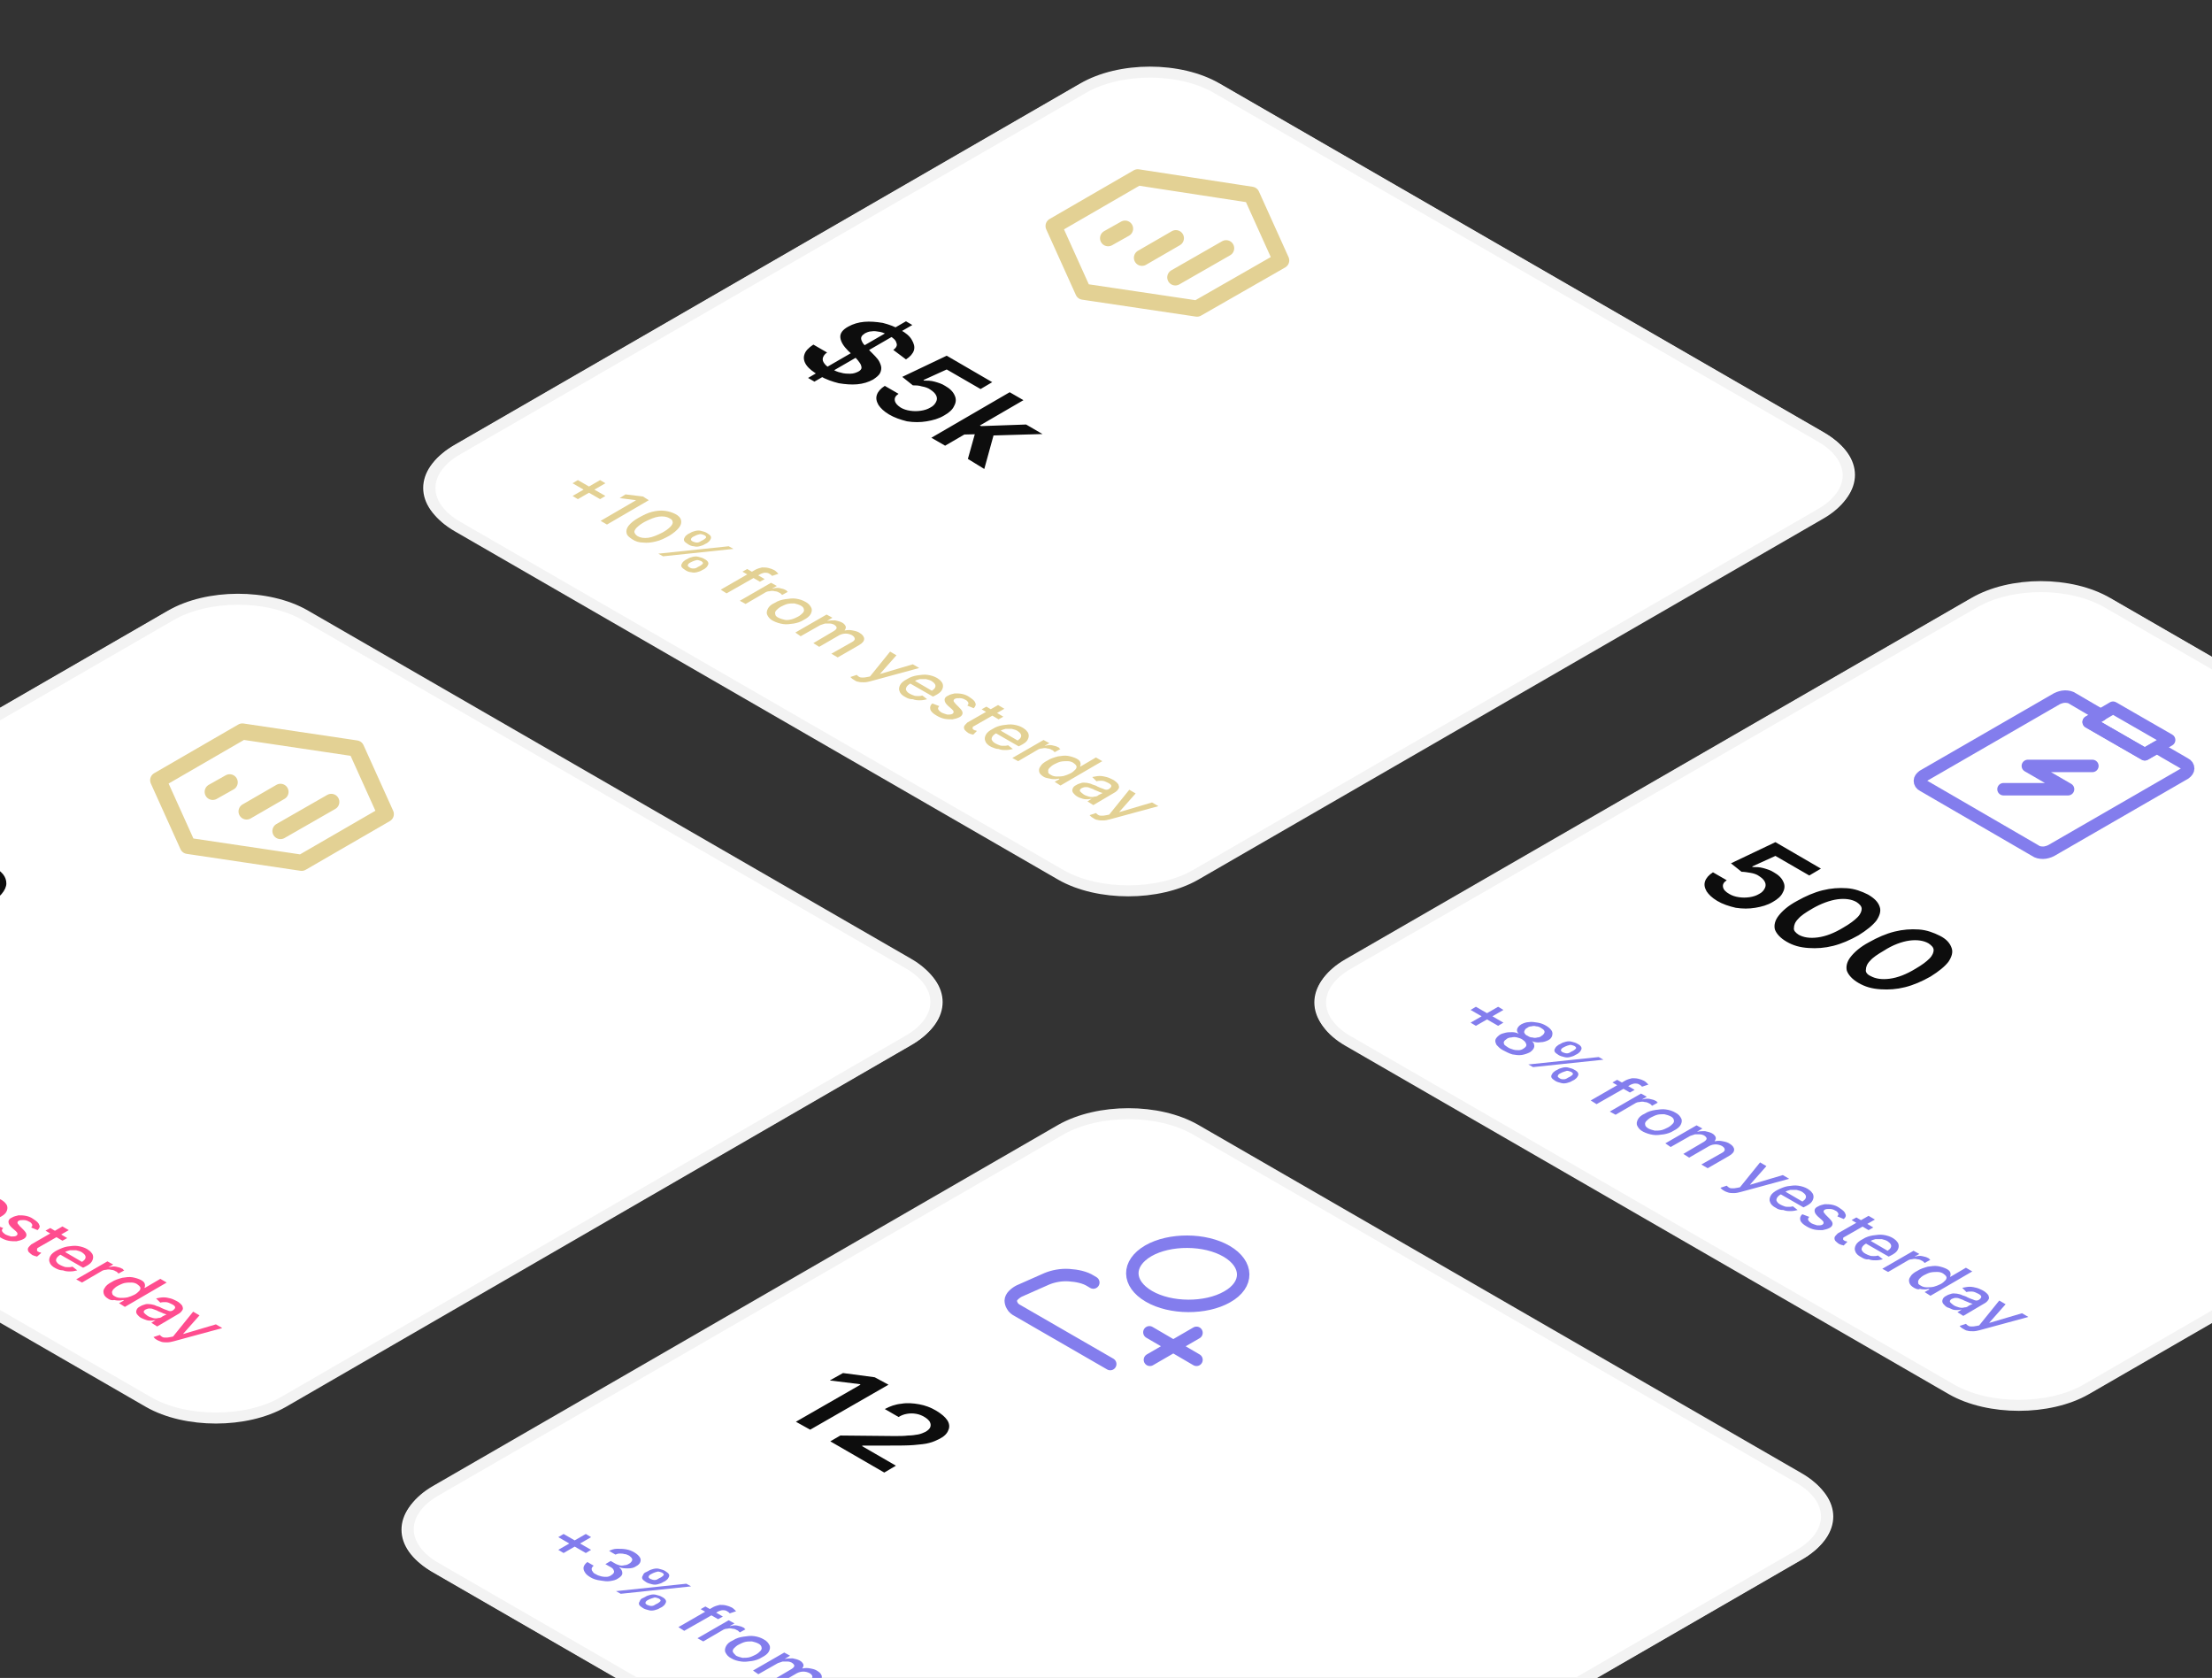 <?xml version="1.0" encoding="utf-8"?>
<!-- Generator: Adobe Illustrator 27.6.1, SVG Export Plug-In . SVG Version: 6.00 Build 0)  -->
<svg version="1.1" id="Layer_1" xmlns="http://www.w3.org/2000/svg" xmlns:xlink="http://www.w3.org/1999/xlink" x="0px" y="0px"
	 viewBox="0 0 418 317" style="enable-background:new 0 0 418 317;" xml:space="preserve">
<rect x="0" y="0" width="418" height="317" fill="#333333" stroke="none"/>
<style type="text/css">
	.st0{fill:#FFFFFF;}
	.st1{fill:none;stroke:#F3F3F3;stroke-width:2.076;}
	.st2{fill:none;stroke:#E3D194;stroke-width:3.057;stroke-linejoin:round;}
	.st3{fill:none;stroke:#E3D194;stroke-width:3.057;stroke-linecap:round;stroke-linejoin:round;}
	.st4{fill:#0D0D0D;}
	.st5{fill:#E3D194;}
	.st6{fill:none;stroke:#837DED;stroke-width:2.352;stroke-linejoin:round;}
	.st7{fill:none;stroke:#837DED;stroke-width:2.352;stroke-linecap:round;stroke-linejoin:round;}
	.st8{fill:#837DED;}
	.st9{fill:#FF4D8F;}
	.st10{fill:none;stroke:#837DED;stroke-width:2.352;}
</style>
<g>
	<path class="st0" d="M230.9,16.1l114,65.8c7.5,4.3,7.5,11.3,0,15.7l-118.1,68.2c-7.5,4.3-19.7,4.3-27.2,0L85.6,100
		c-7.5-4.3-7.5-11.3,0-15.7l118.1-68.2C211.2,11.8,223.4,11.8,230.9,16.1z"/>
	<path class="st1" d="M230,16.7l114,65.8c7,4,7,10.6,0,14.6l-118.1,68.2c-7,4-18.4,4-25.4,0l-114-65.8c-7-4-7-10.6,0-14.6
		l118.1-68.2C211.6,12.6,223,12.6,230,16.7z"/>
</g>
<path class="st2" d="M242.1,49.2l-5.6-12.4L215,33.5l-15.9,9.2l5.6,12.4l21.5,3.2L242.1,49.2z"/>
<path class="st3" d="M212.6,43.2l-3.2,1.8 M222.2,45l-6.4,3.7L222.2,45z M231.7,46.9l-9.6,5.5L231.7,46.9z"/>
<path class="st4" d="M152.7,71.4l18.5-10.7l1.2,0.7l-18.5,10.7L152.7,71.4z M168.8,66.1c0.6-0.4,0.8-0.9,0.6-1.3
	c-0.1-0.5-0.6-1-1.4-1.4c-0.6-0.3-1.1-0.6-1.7-0.7c-0.6-0.1-1.1-0.2-1.6-0.1c-0.5,0-0.9,0.2-1.3,0.4c-0.3,0.2-0.5,0.4-0.6,0.6
	c-0.1,0.2-0.1,0.4,0,0.7c0.1,0.2,0.2,0.5,0.4,0.7c0.2,0.2,0.4,0.5,0.6,0.7l1,1c0.4,0.4,0.8,0.8,1.1,1.2c0.3,0.4,0.5,0.9,0.6,1.3
	c0.1,0.4,0,0.9-0.2,1.3c-0.2,0.4-0.7,0.8-1.3,1.2c-0.9,0.5-1.9,0.8-3,0.9c-1.1,0.1-2.3,0-3.5-0.2c-1.2-0.3-2.4-0.7-3.6-1.4
	c-1.2-0.7-2-1.3-2.5-2c-0.5-0.7-0.6-1.4-0.4-2c0.2-0.7,0.8-1.3,1.7-1.9l2.6,1.5c-0.5,0.3-0.7,0.7-0.8,1c-0.1,0.4,0,0.7,0.3,1.1
	c0.3,0.4,0.7,0.7,1.3,1c0.6,0.3,1.2,0.6,1.8,0.7c0.6,0.2,1.2,0.2,1.8,0.2c0.6,0,1.1-0.2,1.5-0.4c0.4-0.2,0.6-0.5,0.6-0.7
	c0-0.3-0.1-0.6-0.3-0.9c-0.2-0.3-0.5-0.7-0.9-1.1l-1.3-1.2c-0.9-0.9-1.4-1.7-1.5-2.5c-0.1-0.8,0.4-1.5,1.5-2.1
	c0.9-0.5,1.9-0.8,3-0.9c1.1-0.1,2.3,0,3.5,0.2c1.2,0.3,2.3,0.7,3.3,1.3c1.1,0.6,1.8,1.2,2.2,1.9c0.4,0.7,0.6,1.3,0.4,2
	c-0.2,0.6-0.7,1.2-1.5,1.7L168.8,66.1z M168,78.3c-1-0.6-1.6-1.2-2-1.8c-0.4-0.7-0.5-1.3-0.3-1.9c0.2-0.6,0.7-1.2,1.5-1.7l2.6,1.5
	c-0.6,0.4-0.8,0.8-0.7,1.3c0.1,0.5,0.5,0.9,1.1,1.3c0.5,0.3,1.1,0.5,1.8,0.6c0.7,0.1,1.3,0.1,2,0c0.7-0.1,1.3-0.3,1.8-0.6
	c0.6-0.3,0.9-0.7,1.1-1.1c0.2-0.4,0.2-0.8,0-1.2c-0.2-0.4-0.5-0.7-1.1-1.1c-0.4-0.3-1-0.5-1.6-0.6c-0.6-0.2-1.2-0.2-1.7-0.2l-2-1.6
	l8.4-4l8.6,5l-2.2,1.3l-6.4-3.7l-4.4,2l0.1,0.1c0.6,0,1.3,0,2,0.2c0.7,0.2,1.4,0.4,2,0.8c0.9,0.5,1.5,1.1,1.8,1.8
	c0.3,0.6,0.3,1.3-0.1,2c-0.3,0.7-1,1.3-1.9,1.8c-1,0.6-2.1,0.9-3.3,1.1c-1.2,0.2-2.4,0.2-3.7,0C170.2,79.3,169,78.9,168,78.3z
	 M181.8,82.1l3.2-1.8l0.4,0.2l8.5-0.3l3.1,1.8l-10.4,0.3L186,82L181.8,82.1z M176,82.7l14.8-8.6l2.6,1.5l-14.8,8.6L176,82.7z
	 M182.9,86.7l1.4-5l3.6,0l-1.9,6.9L182.9,86.7z"/>
<path class="st5" d="M108.2,93.7l5.2-3l1,0.6l-5.2,3L108.2,93.7z M108.2,91.3l1-0.6l5.2,3l-1,0.6L108.2,91.3z M122.6,94.5l-7.9,4.6
	l-1.2-0.7l6.7-3.9l0,0l-3.1-0.4l1.1-0.7l3.3,0.4L122.6,94.5z M119.5,101.9c-0.6-0.4-1-0.7-1.1-1.2c-0.1-0.4,0-0.9,0.4-1.4
	c0.4-0.5,1-1,1.9-1.5c0.9-0.5,1.7-0.9,2.5-1.1c0.8-0.2,1.6-0.3,2.4-0.2c0.8,0.1,1.4,0.3,2,0.6c0.6,0.3,1,0.7,1.1,1.2
	c0.1,0.4,0,0.9-0.4,1.4c-0.4,0.5-1,1-1.8,1.5c-0.9,0.5-1.7,0.9-2.6,1.1c-0.8,0.2-1.6,0.3-2.4,0.2
	C120.8,102.5,120.1,102.3,119.5,101.9z M120.5,101.3c0.5,0.3,1.2,0.4,2,0.3c0.8-0.1,1.7-0.5,2.7-1c0.7-0.4,1.1-0.7,1.5-1.1
	c0.3-0.3,0.5-0.7,0.4-0.9c0-0.3-0.2-0.5-0.6-0.7c-0.5-0.3-1.2-0.4-2-0.3c-0.8,0.1-1.7,0.5-2.7,1c-0.7,0.4-1.1,0.7-1.5,1.1
	c-0.3,0.3-0.5,0.7-0.4,0.9C120,100.9,120.2,101.1,120.5,101.3z M129.5,105.8l0.4-0.2c0.3-0.2,0.6-0.3,1-0.4c0.4-0.1,0.8-0.1,1.1,0
	c0.4,0.1,0.8,0.2,1.1,0.4c0.4,0.2,0.6,0.4,0.7,0.6c0.1,0.2,0.1,0.4-0.1,0.7c-0.1,0.2-0.3,0.4-0.6,0.6l-0.4,0.2
	c-0.3,0.2-0.6,0.3-1,0.4c-0.4,0.1-0.8,0.1-1.1,0c-0.4,0-0.8-0.2-1.1-0.4c-0.3-0.2-0.6-0.4-0.7-0.6c-0.1-0.2-0.1-0.4,0.1-0.7
	C129,106.2,129.2,106,129.5,105.8z M130.8,106.1l-0.4,0.2c-0.2,0.1-0.4,0.3-0.4,0.4c-0.1,0.2,0,0.3,0.3,0.5c0.3,0.2,0.5,0.2,0.8,0.2
	c0.3,0,0.5-0.1,0.8-0.3l0.4-0.2c0.2-0.1,0.4-0.3,0.5-0.4c0.1-0.2,0-0.3-0.3-0.5c-0.3-0.1-0.5-0.2-0.8-0.2
	C131.3,105.9,131,106,130.8,106.1z M130,100.9l0.4-0.2c0.3-0.2,0.6-0.3,1-0.4c0.4-0.1,0.8-0.1,1.1,0c0.4,0.1,0.8,0.2,1.1,0.4
	c0.3,0.2,0.6,0.4,0.7,0.6c0.1,0.2,0.1,0.4-0.1,0.7c-0.1,0.2-0.3,0.4-0.6,0.6l-0.4,0.2c-0.3,0.2-0.6,0.3-1,0.4
	c-0.4,0.1-0.7,0.1-1.1,0c-0.4,0-0.8-0.2-1.1-0.4c-0.3-0.2-0.6-0.4-0.7-0.6c-0.1-0.2-0.1-0.4,0.1-0.7
	C129.5,101.3,129.7,101.1,130,100.9z M131.4,101.2l-0.4,0.2c-0.2,0.1-0.4,0.3-0.4,0.4c-0.1,0.2,0,0.3,0.3,0.5
	c0.3,0.1,0.5,0.2,0.8,0.2c0.3,0,0.5-0.1,0.8-0.3l0.4-0.2c0.2-0.1,0.4-0.3,0.5-0.4c0.1-0.2,0-0.3-0.3-0.5c-0.3-0.1-0.5-0.2-0.8-0.2
	C131.8,101,131.6,101.1,131.4,101.2z M124.4,104.6l13.3-1.4l0.9,0.5l-13.3,1.4L124.4,104.6z M144.5,109.4l-0.9,0.5l-3.3-1.9l0.9-0.5
	L144.5,109.4z M136.2,111.4l6.6-3.8c0.4-0.2,0.8-0.3,1.2-0.4c0.4,0,0.8,0,1.2,0.1c0.4,0.1,0.7,0.2,1.1,0.4c0.2,0.1,0.4,0.3,0.5,0.4
	c0.1,0.1,0.2,0.2,0.3,0.3l-1.2,0.4c0,0-0.1-0.1-0.2-0.2c-0.1-0.1-0.2-0.1-0.3-0.2c-0.3-0.2-0.6-0.2-0.8-0.2c-0.3,0-0.5,0.1-0.8,0.2
	l-6.5,3.7L136.2,111.4z M139.8,113.5l5.9-3.4l1.1,0.6l-0.9,0.5l0.1,0c0.4-0.1,0.9-0.2,1.3-0.1c0.5,0.1,0.9,0.2,1.2,0.4
	c0.1,0,0.2,0.1,0.2,0.2c0.1,0.1,0.2,0.1,0.2,0.1l-1.1,0.6c0,0-0.1-0.1-0.2-0.2c-0.1-0.1-0.2-0.2-0.3-0.2c-0.3-0.2-0.6-0.3-0.9-0.3
	c-0.3-0.1-0.6-0.1-1,0c-0.3,0-0.6,0.1-0.9,0.3l-3.6,2.1L139.8,113.5z M146.1,117.3c-0.6-0.3-0.9-0.7-1.1-1.1
	c-0.2-0.4-0.1-0.8,0.1-1.2c0.2-0.4,0.6-0.8,1.3-1.1c0.6-0.4,1.3-0.6,2-0.7c0.7-0.1,1.4-0.2,2-0.1c0.7,0.1,1.3,0.3,1.8,0.6
	c0.6,0.3,0.9,0.7,1.1,1.1c0.2,0.4,0.1,0.8-0.1,1.2c-0.2,0.4-0.7,0.8-1.3,1.1c-0.6,0.4-1.3,0.6-1.9,0.7c-0.7,0.1-1.4,0.2-2,0.1
	C147.3,117.8,146.7,117.6,146.1,117.3z M147.1,116.7c0.4,0.2,0.8,0.3,1.2,0.4s0.9,0,1.3-0.1c0.4-0.1,0.8-0.3,1.2-0.5
	c0.4-0.2,0.7-0.5,0.9-0.7c0.2-0.2,0.3-0.5,0.2-0.7c0-0.2-0.2-0.5-0.6-0.7c-0.4-0.2-0.8-0.3-1.2-0.4c-0.4,0-0.9,0-1.3,0.1
	c-0.4,0.1-0.8,0.3-1.2,0.5c-0.4,0.2-0.7,0.5-0.9,0.7c-0.2,0.2-0.3,0.5-0.2,0.7C146.5,116.3,146.7,116.5,147.1,116.7z M150.3,119.5
	l5.9-3.4l1.1,0.6l-1,0.6l0.1,0c0.4-0.1,0.9-0.1,1.4-0.1c0.5,0.1,0.9,0.2,1.3,0.4c0.4,0.2,0.6,0.5,0.7,0.7c0.1,0.3,0,0.5-0.2,0.8
	l0.1,0c0.5-0.1,0.9-0.1,1.4,0c0.5,0.1,1,0.2,1.4,0.5c0.5,0.3,0.8,0.7,0.8,1.1c0,0.4-0.3,0.8-1,1.2l-4,2.3l-1.2-0.7l3.9-2.2
	c0.4-0.2,0.6-0.5,0.5-0.7c0-0.2-0.2-0.4-0.5-0.6c-0.4-0.2-0.8-0.3-1.2-0.3c-0.4,0-0.8,0.1-1.2,0.3l-3.8,2.2l-1.1-0.7l3.9-2.3
	c0.3-0.2,0.5-0.4,0.5-0.6c0-0.2-0.2-0.4-0.5-0.6c-0.2-0.1-0.5-0.2-0.8-0.2c-0.3,0-0.6,0-0.9,0c-0.3,0.1-0.6,0.2-0.9,0.3l-3.7,2.1
	L150.3,119.5z M161.3,128.4c-0.2-0.1-0.3-0.2-0.4-0.3c-0.1-0.1-0.2-0.2-0.2-0.2l1.2-0.4c0.2,0.2,0.3,0.3,0.5,0.4
	c0.2,0.1,0.4,0.1,0.6,0.1c0.2,0,0.5,0,0.9-0.1l0.5-0.1l3.8-4.7l1.2,0.7l-3.1,3.5l0.1,0l6.1-1.8l1.2,0.7l-9.2,2.5
	c-0.4,0.1-0.8,0.2-1.2,0.2c-0.4,0-0.8,0-1.1-0.1C161.9,128.8,161.6,128.6,161.3,128.4z M171.1,131.7c-0.6-0.3-1-0.7-1.1-1.1
	c-0.2-0.4-0.1-0.8,0.1-1.2c0.2-0.4,0.7-0.8,1.3-1.1c0.6-0.4,1.3-0.6,1.9-0.7c0.7-0.1,1.4-0.2,2-0.1c0.7,0.1,1.3,0.3,1.8,0.6
	c0.3,0.2,0.6,0.4,0.8,0.7c0.2,0.2,0.3,0.5,0.3,0.8c0,0.3-0.1,0.6-0.3,0.9c-0.2,0.3-0.6,0.6-1.2,0.9l-0.4,0.2l-4.7-2.7l0.9-0.5
	l3.6,2.1c0.3-0.2,0.5-0.4,0.6-0.6c0.1-0.2,0.1-0.4,0-0.6c-0.1-0.2-0.3-0.4-0.6-0.6c-0.3-0.2-0.7-0.3-1.1-0.4c-0.4,0-0.8,0-1.2,0
	c-0.4,0.1-0.7,0.2-1,0.4l-0.7,0.4c-0.4,0.2-0.7,0.5-0.8,0.7c-0.1,0.2-0.2,0.5,0,0.7c0.1,0.2,0.3,0.4,0.7,0.6
	c0.2,0.1,0.4,0.2,0.7,0.3c0.2,0.1,0.5,0.1,0.8,0.1c0.3,0,0.5,0,0.8-0.1l0.9,0.7c-0.4,0.1-0.8,0.2-1.3,0.2c-0.5,0-0.9,0-1.4-0.2
	C172,132.1,171.6,132,171.1,131.7z M184,133.8l-1.2-0.5c0.1-0.1,0.1-0.2,0.2-0.3c0-0.1,0-0.3-0.1-0.4c-0.1-0.1-0.2-0.3-0.5-0.4
	c-0.3-0.2-0.7-0.3-1-0.3c-0.4,0-0.7,0-0.9,0.1c-0.2,0.1-0.3,0.2-0.3,0.4c0,0.2,0.2,0.3,0.4,0.6l0.7,0.7c0.4,0.4,0.6,0.7,0.6,1
	c0,0.3-0.2,0.6-0.6,0.8c-0.4,0.2-0.8,0.3-1.3,0.4c-0.5,0-1,0-1.5-0.1c-0.5-0.1-1-0.3-1.5-0.6c-0.7-0.4-1.1-0.8-1.2-1.2
	c-0.1-0.4,0-0.8,0.4-1.1l1.3,0.5c-0.2,0.2-0.3,0.4-0.2,0.6c0.1,0.2,0.3,0.4,0.6,0.6c0.4,0.2,0.8,0.3,1.1,0.4c0.4,0,0.7,0,0.9-0.1
	c0.2-0.1,0.3-0.2,0.3-0.4c0-0.2-0.1-0.3-0.3-0.5l-0.8-0.7c-0.4-0.4-0.6-0.7-0.6-1.1c0-0.3,0.2-0.6,0.7-0.8c0.3-0.2,0.8-0.3,1.2-0.4
	c0.5,0,0.9,0,1.4,0.1c0.5,0.1,1,0.3,1.4,0.6c0.6,0.4,1,0.7,1.1,1.1C184.5,133.1,184.3,133.5,184,133.8z M189.6,135.4l-0.9,0.5
	l-3.2-1.9l0.9-0.5L189.6,135.4z M188.6,133.2l1.2,0.7l-5.6,3.2c-0.2,0.1-0.4,0.2-0.4,0.3c0,0.1,0,0.2,0,0.3c0.1,0.1,0.2,0.2,0.3,0.2
	c0.1,0.1,0.2,0.1,0.3,0.1c0.1,0,0.1,0.1,0.2,0.1l-0.7,0.7c-0.1,0-0.2-0.1-0.4-0.1c-0.2-0.1-0.3-0.1-0.5-0.2
	c-0.3-0.2-0.5-0.4-0.7-0.6c-0.1-0.2-0.2-0.4-0.1-0.7c0.1-0.2,0.3-0.4,0.6-0.7L188.6,133.2z M187.3,141.1c-0.6-0.3-1-0.7-1.1-1.1
	c-0.2-0.4-0.1-0.8,0.1-1.2c0.2-0.4,0.7-0.8,1.3-1.1c0.6-0.4,1.3-0.6,1.9-0.7c0.7-0.1,1.4-0.2,2-0.1c0.7,0.1,1.3,0.3,1.8,0.6
	c0.3,0.2,0.6,0.4,0.8,0.7c0.2,0.2,0.3,0.5,0.3,0.8c0,0.3-0.1,0.6-0.3,0.9c-0.2,0.3-0.6,0.6-1.2,0.9l-0.4,0.2l-4.7-2.7l0.9-0.5
	l3.6,2.1c0.3-0.2,0.5-0.4,0.6-0.6c0.1-0.2,0.1-0.4,0-0.6c-0.1-0.2-0.3-0.4-0.6-0.6c-0.3-0.2-0.7-0.3-1.1-0.4c-0.4,0-0.8,0-1.2,0
	c-0.4,0.1-0.7,0.2-1,0.4l-0.7,0.4c-0.4,0.2-0.7,0.5-0.8,0.7c-0.1,0.2-0.2,0.5,0,0.7c0.1,0.2,0.3,0.4,0.7,0.6
	c0.2,0.1,0.4,0.2,0.7,0.3c0.2,0.1,0.5,0.1,0.8,0.1c0.3,0,0.5,0,0.8-0.1l0.9,0.7c-0.4,0.1-0.8,0.2-1.3,0.2c-0.5,0-0.9,0-1.4-0.2
	C188.2,141.5,187.8,141.3,187.3,141.1z M191.3,143.2l5.9-3.4l1.1,0.6l-0.9,0.5l0.1,0c0.4-0.1,0.9-0.2,1.3-0.1
	c0.5,0.1,0.9,0.2,1.2,0.4c0.1,0,0.2,0.1,0.2,0.2c0.1,0.1,0.2,0.1,0.2,0.1l-1.1,0.6c0,0-0.1-0.1-0.2-0.2c-0.1-0.1-0.2-0.2-0.3-0.2
	c-0.3-0.2-0.6-0.3-0.9-0.3c-0.3-0.1-0.6-0.1-1,0c-0.3,0-0.6,0.1-0.9,0.3l-3.6,2.1L191.3,143.2z M197.3,146.8
	c-0.5-0.3-0.8-0.6-0.9-0.9c-0.1-0.4-0.1-0.7,0.2-1.1c0.2-0.4,0.7-0.8,1.3-1.1c0.6-0.4,1.3-0.6,2-0.8c0.7-0.1,1.3-0.2,1.9-0.1
	c0.6,0.1,1.2,0.3,1.6,0.5c0.4,0.2,0.6,0.4,0.7,0.6c0.1,0.2,0.1,0.4,0.1,0.5c0,0.2-0.1,0.3-0.1,0.4l0.1,0l2.9-1.7l1.2,0.7l-7.9,4.6
	l-1.1-0.7l0.9-0.5l-0.1-0.1c-0.2,0-0.4,0.1-0.7,0.1c-0.3,0-0.6,0-1-0.1S197.7,147,197.3,146.8z M198.6,146.4
	c0.3,0.2,0.7,0.3,1.1,0.3c0.4,0,0.8,0,1.3-0.1c0.4-0.1,0.9-0.3,1.3-0.5c0.4-0.2,0.7-0.5,0.9-0.7c0.2-0.2,0.3-0.5,0.2-0.7
	c-0.1-0.2-0.3-0.4-0.6-0.6c-0.3-0.2-0.7-0.3-1.1-0.3c-0.4,0-0.8,0-1.3,0.1c-0.4,0.1-0.8,0.3-1.2,0.5c-0.4,0.2-0.7,0.5-0.9,0.7
	c-0.2,0.2-0.3,0.5-0.2,0.7C198,146,198.2,146.2,198.6,146.4z M203.6,150.5c-0.4-0.2-0.6-0.5-0.8-0.7c-0.2-0.3-0.2-0.5-0.1-0.8
	c0.1-0.3,0.3-0.5,0.7-0.7c0.3-0.2,0.7-0.3,1-0.4c0.3-0.1,0.7,0,1,0c0.3,0.1,0.7,0.1,1,0.3c0.3,0.1,0.7,0.2,1,0.4
	c0.4,0.2,0.7,0.3,1,0.4c0.2,0.1,0.5,0.2,0.6,0.2s0.3,0,0.5-0.1l0,0c0.3-0.2,0.5-0.4,0.5-0.6c0-0.2-0.2-0.4-0.6-0.6
	c-0.4-0.2-0.8-0.4-1.2-0.4c-0.4,0-0.7,0-1,0.1l-0.8-0.8c0.5-0.1,1-0.2,1.4-0.2c0.5,0,0.9,0.1,1.3,0.2c0.4,0.1,0.8,0.3,1.2,0.5
	c0.2,0.1,0.5,0.3,0.7,0.5c0.2,0.2,0.4,0.4,0.4,0.6c0.1,0.2,0.1,0.5-0.1,0.7c-0.1,0.2-0.4,0.5-0.8,0.7l-3.9,2.3l-1.1-0.7l0.8-0.5l0,0
	c-0.2,0-0.5,0.1-0.8,0.1c-0.3,0-0.6,0-0.9-0.1C204.3,150.8,203.9,150.7,203.6,150.5z M204.8,150.1c0.3,0.2,0.7,0.3,1,0.4
	c0.4,0.1,0.7,0.1,1,0c0.3,0,0.6-0.1,0.8-0.3l0.8-0.4c-0.1,0-0.2,0-0.4-0.1c-0.1,0-0.3-0.1-0.5-0.2c-0.2-0.1-0.3-0.1-0.5-0.2
	c-0.2-0.1-0.3-0.1-0.4-0.2c-0.3-0.1-0.5-0.2-0.8-0.3c-0.2-0.1-0.5-0.1-0.7-0.1c-0.2,0-0.5,0.1-0.7,0.2c-0.3,0.2-0.4,0.3-0.3,0.6
	C204.3,149.7,204.5,149.9,204.8,150.1z M206.5,154.5c-0.2-0.1-0.3-0.2-0.4-0.3c-0.1-0.1-0.2-0.2-0.2-0.2l1.2-0.4
	c0.2,0.2,0.3,0.3,0.5,0.4c0.2,0.1,0.4,0.1,0.6,0.1c0.2,0,0.5,0,0.9-0.1l0.5-0.1l3.8-4.7l1.2,0.7l-3.1,3.5l0.1,0l6.1-1.8l1.2,0.7
	l-9.2,2.5c-0.4,0.1-0.8,0.2-1.2,0.2c-0.4,0-0.8,0-1.1-0.1C207.1,154.9,206.8,154.7,206.5,154.5z"/>
<g>
	<path class="st0" d="M399.2,113.3l114,65.8c7.5,4.3,7.5,11.3,0,15.7L395.2,263c-7.5,4.3-19.7,4.3-27.2,0l-114-65.8
		c-7.5-4.3-7.5-11.3,0-15.7l118.1-68.2C379.6,109,391.7,109,399.2,113.3z"/>
	<path class="st1" d="M398.3,113.9l114,65.8c7,4,7,10.6,0,14.6l-118.1,68.2c-7,4-18.4,4-25.4,0l-114-65.8c-7-4-7-10.6,0-14.6
		L373,113.9C380,109.8,391.3,109.8,398.3,113.9z"/>
</g>
<path class="st6" d="M409.1,142.1l3.8,2.2c0.4,0.2,0.6,0.5,0.6,0.9c0,0.3-0.2,0.6-0.6,0.9l-25.3,14.6c-0.4,0.2-1,0.4-1.5,0.4
	c-0.6,0-1.1-0.1-1.5-0.4l-21.2-12.3c-0.4-0.2-0.6-0.5-0.6-0.9c0-0.3,0.2-0.6,0.6-0.9l25.3-14.6c0.4-0.2,1-0.4,1.5-0.4
	c0.6,0,1.1,0.1,1.5,0.4l5.3,3.1l-2.3,1.3l10.6,6.1l2.3-1.3L409.1,142.1z"/>
<path class="st7" d="M395.4,144.7l-12.2,0l7.6,4.4l-12.2,0 M399.3,133.7l10.6,6.1l-4.6,2.7l-10.6-6.1L399.3,133.7z"/>
<path class="st4" d="M324.5,170.2c-1-0.6-1.6-1.2-2-1.8c-0.4-0.7-0.5-1.3-0.3-1.9c0.2-0.6,0.7-1.2,1.5-1.7l2.6,1.5
	c-0.6,0.4-0.8,0.8-0.7,1.3c0.1,0.5,0.5,0.9,1.2,1.3c0.5,0.3,1.1,0.5,1.8,0.6c0.7,0.1,1.3,0.1,2,0c0.7-0.1,1.3-0.3,1.8-0.6
	c0.6-0.3,0.9-0.7,1.1-1.1s0.2-0.8,0-1.2c-0.2-0.4-0.5-0.7-1.1-1.1c-0.4-0.3-1-0.5-1.6-0.6c-0.6-0.1-1.2-0.2-1.7-0.2l-2-1.6l8.4-4
	l8.6,5l-2.2,1.3l-6.4-3.7l-4.4,2l0.1,0.1c0.6,0,1.3,0,2,0.2c0.7,0.2,1.4,0.4,2,0.8c0.9,0.5,1.5,1.1,1.8,1.8c0.3,0.6,0.3,1.3-0.1,2
	c-0.3,0.7-1,1.3-1.9,1.8c-1,0.6-2.1,0.9-3.3,1.1c-1.2,0.2-2.4,0.2-3.7,0C326.7,171.2,325.5,170.8,324.5,170.2z M337.6,177.9
	c-1.2-0.7-1.9-1.5-2.2-2.3c-0.2-0.8,0-1.7,0.7-2.6c0.7-0.9,1.8-1.9,3.5-2.8c1.6-0.9,3.2-1.6,4.8-2c1.6-0.4,3.1-0.5,4.6-0.4
	c1.5,0.1,2.8,0.6,4,1.2c1.2,0.7,1.9,1.4,2.2,2.3c0.3,0.8,0,1.7-0.6,2.6c-0.7,0.9-1.8,1.8-3.4,2.8c-1.6,0.9-3.2,1.6-4.8,2
	c-1.6,0.4-3.1,0.5-4.6,0.4C340.1,179,338.8,178.6,337.6,177.9z M339.9,176.6c0.9,0.5,2.1,0.7,3.6,0.5c1.5-0.2,3.1-0.8,4.9-1.9
	c1.2-0.7,2-1.3,2.6-1.9c0.6-0.6,0.8-1.2,0.8-1.6c0-0.5-0.4-0.9-1-1.3c-0.9-0.5-2.1-0.7-3.6-0.5c-1.4,0.2-3.1,0.8-4.8,1.8
	c-1.2,0.7-2.1,1.3-2.6,1.9c-0.6,0.6-0.8,1.2-0.8,1.7C338.9,175.8,339.3,176.2,339.9,176.6z M351.2,185.7c-1.2-0.7-1.9-1.5-2.2-2.3
	c-0.2-0.8,0-1.7,0.7-2.6c0.7-0.9,1.8-1.9,3.5-2.8c1.6-0.9,3.2-1.6,4.8-2c1.6-0.4,3.1-0.5,4.6-0.4c1.5,0.1,2.8,0.6,4,1.2
	s1.9,1.4,2.2,2.3c0.3,0.8,0,1.7-0.6,2.6c-0.7,0.9-1.8,1.8-3.4,2.8c-1.6,0.9-3.2,1.6-4.8,2c-1.6,0.4-3.1,0.5-4.6,0.4
	C353.7,186.8,352.4,186.4,351.2,185.7z M353.5,184.4c0.9,0.5,2.1,0.7,3.6,0.5c1.5-0.2,3.1-0.8,4.9-1.9c1.2-0.7,2-1.3,2.6-1.9
	c0.6-0.6,0.8-1.2,0.8-1.6c0-0.5-0.4-0.9-1-1.3c-0.9-0.5-2.1-0.7-3.6-0.5c-1.4,0.2-3.1,0.8-4.8,1.9c-1.2,0.7-2.1,1.3-2.6,1.9
	c-0.6,0.6-0.8,1.2-0.8,1.7C352.5,183.6,352.8,184.1,353.5,184.4z"/>
<path class="st8" d="M277.9,193.2l5.2-3l1,0.6l-5.2,3L277.9,193.2z M277.9,190.8l1-0.6l5.2,3l-1,0.6L277.9,190.8z M284,198.4
	c-0.6-0.3-0.9-0.7-1.2-1c-0.2-0.4-0.3-0.7-0.2-1c0.1-0.3,0.4-0.6,0.8-0.9c0.3-0.2,0.7-0.3,1.1-0.4c0.4-0.1,0.9-0.1,1.3-0.1
	c0.4,0,0.8,0.1,1.2,0.3l0,0c-0.3-0.3-0.4-0.6-0.3-0.9c0.1-0.3,0.3-0.6,0.8-0.9c0.4-0.2,0.9-0.4,1.4-0.4c0.5-0.1,1.1,0,1.7,0.1
	c0.6,0.1,1.1,0.3,1.6,0.6c0.5,0.3,0.8,0.6,1,0.9c0.2,0.3,0.2,0.6,0.1,1c-0.1,0.3-0.3,0.6-0.7,0.8c-0.4,0.2-0.9,0.4-1.5,0.4
	c-0.6,0.1-1.1,0-1.6-0.2l0,0c0.2,0.2,0.4,0.4,0.4,0.7c0.1,0.2,0,0.5-0.1,0.7c-0.1,0.2-0.4,0.5-0.7,0.7c-0.4,0.2-0.9,0.4-1.5,0.5
	c-0.6,0.1-1.2,0-1.8-0.1C285.1,199,284.6,198.7,284,198.4z M285,197.9c0.3,0.2,0.7,0.3,1,0.4c0.3,0.1,0.7,0.1,1,0.1
	c0.3,0,0.6-0.1,0.9-0.3c0.3-0.2,0.4-0.3,0.5-0.5c0.1-0.2,0-0.4-0.1-0.6c-0.1-0.2-0.3-0.4-0.6-0.6c-0.3-0.2-0.6-0.3-1-0.4
	c-0.4-0.1-0.7-0.1-1.1,0c-0.3,0-0.7,0.1-0.9,0.3c-0.3,0.2-0.4,0.3-0.5,0.5c-0.1,0.2,0,0.4,0.1,0.6
	C284.4,197.5,284.7,197.7,285,197.9z M288.7,195.7c0.3,0.2,0.5,0.3,0.9,0.3c0.3,0.1,0.6,0.1,0.9,0c0.3,0,0.6-0.1,0.8-0.3
	c0.2-0.1,0.4-0.3,0.5-0.5c0.1-0.2,0.1-0.3,0-0.5c-0.1-0.2-0.3-0.3-0.6-0.5c-0.3-0.2-0.6-0.3-0.9-0.3c-0.3-0.1-0.6-0.1-0.9,0
	c-0.3,0-0.6,0.1-0.8,0.3c-0.3,0.1-0.4,0.3-0.5,0.5c-0.1,0.2-0.1,0.4,0,0.5C288.2,195.4,288.4,195.6,288.7,195.7z M293.9,202.3
	l0.4-0.2c0.3-0.2,0.6-0.3,1-0.4c0.4-0.1,0.8-0.1,1.1,0c0.4,0.1,0.8,0.2,1.1,0.4c0.4,0.2,0.6,0.4,0.7,0.6c0.1,0.2,0.1,0.4-0.1,0.7
	c-0.1,0.2-0.3,0.4-0.6,0.6l-0.4,0.2c-0.3,0.2-0.6,0.3-1,0.4c-0.4,0.1-0.8,0.1-1.1,0c-0.4-0.1-0.8-0.2-1.1-0.4
	c-0.3-0.2-0.6-0.4-0.7-0.6c-0.1-0.2-0.1-0.4,0.1-0.7C293.4,202.7,293.6,202.5,293.9,202.3z M295.2,202.6l-0.4,0.2
	c-0.2,0.1-0.4,0.3-0.4,0.4c-0.1,0.2,0,0.3,0.3,0.5c0.3,0.2,0.5,0.2,0.8,0.2c0.3,0,0.5-0.1,0.8-0.3l0.4-0.2c0.2-0.1,0.4-0.3,0.5-0.4
	c0.1-0.2,0-0.3-0.3-0.5c-0.3-0.1-0.5-0.2-0.8-0.2C295.7,202.4,295.5,202.5,295.2,202.6z M294.5,197.4l0.4-0.2c0.3-0.2,0.6-0.3,1-0.4
	c0.4-0.1,0.8-0.1,1.1,0c0.4,0.1,0.8,0.2,1.1,0.4c0.4,0.2,0.6,0.4,0.7,0.6c0.1,0.2,0.1,0.4-0.1,0.7c-0.1,0.2-0.3,0.4-0.6,0.6
	l-0.4,0.2c-0.3,0.2-0.6,0.3-1,0.4c-0.4,0.1-0.7,0.1-1.1,0c-0.4-0.1-0.8-0.2-1.1-0.4c-0.3-0.2-0.6-0.4-0.7-0.6
	c-0.1-0.2-0.1-0.4,0.1-0.7C294,197.8,294.2,197.6,294.5,197.4z M295.8,197.7l-0.4,0.2c-0.2,0.1-0.4,0.3-0.4,0.4
	c-0.1,0.2,0,0.3,0.3,0.5c0.3,0.1,0.5,0.2,0.8,0.2c0.3,0,0.5-0.1,0.8-0.3l0.4-0.2c0.2-0.1,0.4-0.3,0.5-0.4c0.1-0.2,0-0.3-0.3-0.5
	c-0.3-0.1-0.5-0.2-0.8-0.2C296.3,197.5,296,197.6,295.8,197.7z M288.8,201.1l13.3-1.4l0.9,0.5l-13.3,1.4L288.8,201.1z M308.9,205.9
	l-0.9,0.5l-3.3-1.9l0.9-0.5L308.9,205.9z M300.6,207.9l6.6-3.8c0.4-0.2,0.8-0.3,1.2-0.4c0.4,0,0.8,0,1.2,0.1
	c0.4,0.1,0.7,0.2,1.1,0.4c0.2,0.1,0.4,0.3,0.5,0.4c0.1,0.1,0.2,0.2,0.3,0.3l-1.2,0.4c0,0-0.1-0.1-0.2-0.2c-0.1-0.1-0.2-0.1-0.3-0.2
	c-0.3-0.2-0.6-0.2-0.8-0.2c-0.3,0-0.5,0.1-0.8,0.2l-6.5,3.7L300.6,207.9z M304.2,210l5.9-3.4l1.1,0.6l-0.9,0.5l0.1,0
	c0.4-0.1,0.9-0.2,1.3-0.1c0.5,0.1,0.9,0.2,1.2,0.4c0.1,0,0.2,0.1,0.2,0.2c0.1,0.1,0.2,0.1,0.2,0.1l-1.1,0.6c0,0-0.1-0.1-0.2-0.2
	c-0.1-0.1-0.2-0.2-0.3-0.2c-0.3-0.2-0.6-0.3-0.9-0.3c-0.3-0.1-0.6-0.1-1,0c-0.3,0-0.6,0.1-0.9,0.3l-3.6,2.1L304.2,210z M310.5,213.8
	c-0.6-0.3-0.9-0.7-1.1-1.1c-0.2-0.4-0.1-0.8,0.1-1.2c0.2-0.4,0.6-0.8,1.3-1.1c0.6-0.4,1.3-0.6,2-0.7c0.7-0.1,1.4-0.2,2-0.1
	c0.7,0.1,1.3,0.3,1.8,0.6c0.6,0.3,0.9,0.7,1.1,1.1c0.2,0.4,0.1,0.8-0.1,1.2c-0.2,0.4-0.7,0.8-1.3,1.1c-0.6,0.4-1.3,0.6-1.9,0.7
	c-0.7,0.1-1.4,0.2-2,0.1C311.7,214.3,311.1,214.1,310.5,213.8z M311.5,213.2c0.4,0.2,0.8,0.3,1.2,0.4c0.4,0,0.9,0,1.3-0.1
	c0.4-0.1,0.8-0.3,1.2-0.5c0.4-0.2,0.7-0.5,0.9-0.7c0.2-0.2,0.3-0.5,0.2-0.7c0-0.2-0.2-0.5-0.6-0.7c-0.4-0.2-0.8-0.3-1.2-0.4
	c-0.4,0-0.9,0-1.3,0.1c-0.4,0.1-0.8,0.3-1.2,0.5c-0.4,0.2-0.7,0.5-0.9,0.7c-0.2,0.2-0.3,0.5-0.2,0.7
	C310.9,212.8,311.2,213,311.5,213.2z M314.7,216l5.9-3.4l1.1,0.6l-1,0.6l0.1,0c0.5-0.1,0.9-0.1,1.4-0.1c0.5,0.1,0.9,0.2,1.3,0.4
	c0.4,0.2,0.6,0.5,0.7,0.7c0.1,0.3,0,0.5-0.2,0.8l0.1,0c0.5-0.1,0.9-0.1,1.4,0c0.5,0.1,1,0.2,1.4,0.5c0.5,0.3,0.8,0.7,0.8,1.1
	c0,0.4-0.3,0.8-1,1.2l-4,2.3l-1.2-0.7l3.9-2.2c0.4-0.2,0.6-0.5,0.5-0.7c0-0.2-0.2-0.4-0.5-0.6c-0.4-0.2-0.8-0.3-1.2-0.3
	c-0.4,0-0.8,0.1-1.2,0.3l-3.8,2.2l-1.1-0.7l3.9-2.3c0.3-0.2,0.5-0.4,0.5-0.6c0-0.2-0.2-0.4-0.5-0.6c-0.2-0.1-0.5-0.2-0.8-0.2
	c-0.3,0-0.6,0-0.9,0c-0.3,0.1-0.6,0.2-0.9,0.3l-3.7,2.1L314.7,216z M325.7,224.9c-0.2-0.1-0.3-0.2-0.4-0.3c-0.1-0.1-0.2-0.2-0.2-0.2
	l1.2-0.4c0.2,0.2,0.3,0.3,0.5,0.4c0.2,0.1,0.4,0.1,0.6,0.1c0.2,0,0.5,0,0.9-0.1l0.5-0.1l3.8-4.7l1.2,0.7l-3.1,3.5l0.1,0l6.1-1.8
	l1.2,0.7l-9.2,2.5c-0.4,0.1-0.8,0.2-1.2,0.2c-0.4,0-0.8,0-1.1-0.1C326.3,225.2,326,225.1,325.7,224.9z M335.6,228.2
	c-0.6-0.3-1-0.7-1.1-1.1c-0.2-0.4-0.1-0.8,0.1-1.2c0.2-0.4,0.7-0.8,1.3-1.1c0.6-0.3,1.3-0.6,1.9-0.7c0.7-0.1,1.4-0.2,2-0.1
	c0.7,0.1,1.3,0.3,1.8,0.6c0.3,0.2,0.6,0.4,0.8,0.7c0.2,0.2,0.3,0.5,0.3,0.8c0,0.3-0.1,0.6-0.3,0.9c-0.2,0.3-0.6,0.6-1.2,0.9
	l-0.4,0.2l-4.7-2.7l0.9-0.5l3.6,2.1c0.3-0.2,0.5-0.4,0.6-0.6c0.1-0.2,0.1-0.4,0-0.6c-0.1-0.2-0.3-0.4-0.6-0.6
	c-0.3-0.2-0.7-0.3-1.1-0.4c-0.4,0-0.8,0-1.2,0c-0.4,0.1-0.7,0.2-1,0.4l-0.7,0.4c-0.4,0.2-0.7,0.5-0.8,0.7c-0.1,0.2-0.2,0.5,0,0.7
	c0.1,0.2,0.3,0.4,0.7,0.6c0.2,0.1,0.4,0.2,0.7,0.3c0.2,0.1,0.5,0.1,0.8,0.1c0.3,0,0.5,0,0.8-0.1l0.9,0.7c-0.4,0.1-0.8,0.2-1.3,0.2
	c-0.5,0-0.9,0-1.4-0.2C336.5,228.6,336,228.5,335.6,228.2z M348.4,230.3l-1.2-0.5c0.1-0.1,0.1-0.2,0.2-0.3c0-0.1,0-0.3-0.1-0.4
	c-0.1-0.1-0.2-0.3-0.5-0.4c-0.3-0.2-0.7-0.3-1-0.3c-0.4,0-0.7,0-0.9,0.1c-0.2,0.1-0.3,0.2-0.3,0.4c0,0.2,0.2,0.3,0.4,0.6l0.7,0.7
	c0.4,0.4,0.6,0.7,0.6,1c0,0.3-0.2,0.6-0.6,0.8c-0.4,0.2-0.8,0.3-1.3,0.4c-0.5,0-1,0-1.5-0.1c-0.5-0.1-1-0.3-1.5-0.6
	c-0.7-0.4-1.1-0.8-1.2-1.2c-0.1-0.4,0-0.8,0.4-1.1l1.3,0.5c-0.2,0.2-0.3,0.4-0.2,0.6c0.1,0.2,0.3,0.4,0.6,0.6
	c0.4,0.2,0.8,0.3,1.1,0.4c0.4,0,0.7,0,0.9-0.1c0.2-0.1,0.3-0.2,0.3-0.4c0-0.2-0.1-0.3-0.3-0.5l-0.8-0.7c-0.4-0.4-0.6-0.7-0.6-1.1
	c0-0.3,0.2-0.6,0.7-0.8c0.3-0.2,0.8-0.3,1.2-0.4c0.5,0,0.9,0,1.4,0.1c0.5,0.1,1,0.3,1.4,0.6c0.6,0.4,1,0.7,1.1,1.1
	C348.9,229.6,348.8,230,348.4,230.3z M354,231.9l-0.9,0.5l-3.2-1.9l0.9-0.5L354,231.9z M353.1,229.7l1.2,0.7l-5.6,3.2
	c-0.2,0.1-0.4,0.2-0.4,0.3c0,0.1,0,0.2,0,0.3c0.1,0.1,0.2,0.2,0.3,0.2c0.1,0.1,0.2,0.1,0.3,0.1c0.1,0,0.1,0.1,0.2,0.1l-0.7,0.7
	c-0.1,0-0.2-0.1-0.4-0.1c-0.2-0.1-0.3-0.1-0.5-0.2c-0.3-0.2-0.5-0.4-0.7-0.6c-0.1-0.2-0.2-0.4-0.1-0.7c0.1-0.2,0.3-0.4,0.6-0.7
	L353.1,229.7z M351.7,237.5c-0.6-0.3-1-0.7-1.1-1.1c-0.2-0.4-0.1-0.8,0.1-1.2c0.2-0.4,0.7-0.8,1.3-1.1c0.6-0.4,1.3-0.6,1.9-0.7
	c0.7-0.1,1.4-0.2,2-0.1c0.7,0.1,1.3,0.3,1.8,0.6c0.3,0.2,0.6,0.4,0.8,0.7c0.2,0.2,0.3,0.5,0.3,0.8c0,0.3-0.1,0.6-0.3,0.9
	c-0.2,0.3-0.6,0.6-1.2,0.9l-0.4,0.2l-4.7-2.7l0.9-0.5l3.6,2.1c0.3-0.2,0.5-0.4,0.6-0.6c0.1-0.2,0.1-0.4,0-0.6
	c-0.1-0.2-0.3-0.4-0.6-0.6c-0.3-0.2-0.7-0.3-1.1-0.4c-0.4,0-0.8,0-1.2,0c-0.4,0.1-0.7,0.2-1,0.4l-0.7,0.4c-0.4,0.2-0.7,0.5-0.8,0.7
	c-0.1,0.2-0.2,0.5,0,0.7c0.1,0.2,0.3,0.4,0.7,0.6c0.2,0.1,0.4,0.2,0.7,0.3c0.2,0.1,0.5,0.1,0.8,0.1c0.3,0,0.5,0,0.8-0.1l0.9,0.7
	c-0.4,0.1-0.8,0.2-1.3,0.2c-0.5,0-0.9,0-1.4-0.2C352.6,238,352.2,237.8,351.7,237.5z M355.7,239.7l5.9-3.4l1.1,0.6l-0.9,0.5l0.1,0
	c0.4-0.1,0.9-0.2,1.3-0.1c0.5,0.1,0.9,0.2,1.2,0.4c0.1,0,0.2,0.1,0.2,0.2c0.1,0.1,0.2,0.1,0.2,0.1l-1.1,0.6c0,0-0.1-0.1-0.2-0.2
	c-0.1-0.1-0.2-0.2-0.3-0.2c-0.3-0.2-0.6-0.3-0.9-0.3c-0.3-0.1-0.6-0.1-1,0c-0.3,0-0.6,0.1-0.9,0.3l-3.6,2.1L355.7,239.7z
	 M361.7,243.3c-0.5-0.3-0.8-0.6-0.9-1c-0.1-0.4-0.1-0.7,0.2-1.1c0.2-0.4,0.7-0.8,1.3-1.1c0.6-0.4,1.3-0.6,2-0.8
	c0.7-0.1,1.3-0.2,1.9-0.1s1.2,0.3,1.6,0.5c0.4,0.2,0.6,0.4,0.7,0.6c0.1,0.2,0.1,0.4,0.1,0.5c0,0.2-0.1,0.3-0.1,0.4l0.1,0l2.9-1.7
	l1.2,0.7l-7.9,4.6l-1.1-0.7l0.9-0.5l-0.1-0.1c-0.2,0-0.4,0.1-0.7,0.1c-0.3,0-0.6,0-1-0.1C362.5,243.7,362.1,243.5,361.7,243.3z
	 M363,242.9c0.3,0.2,0.7,0.3,1.1,0.3c0.4,0,0.8,0,1.3-0.1c0.4-0.1,0.9-0.3,1.3-0.5c0.4-0.2,0.7-0.5,0.9-0.7c0.2-0.2,0.3-0.5,0.2-0.7
	c-0.1-0.2-0.3-0.4-0.6-0.6c-0.3-0.2-0.7-0.3-1.1-0.3c-0.4,0-0.8,0-1.3,0.1c-0.4,0.1-0.8,0.3-1.2,0.5c-0.4,0.2-0.7,0.5-0.9,0.7
	c-0.2,0.3-0.3,0.5-0.2,0.7C362.4,242.5,362.6,242.7,363,242.9z M368,247c-0.4-0.2-0.6-0.5-0.8-0.7c-0.2-0.3-0.2-0.5-0.1-0.8
	c0.1-0.3,0.3-0.5,0.7-0.7c0.3-0.2,0.7-0.3,1-0.4c0.3-0.1,0.7,0,1,0c0.3,0.1,0.7,0.1,1,0.3c0.3,0.1,0.7,0.2,1,0.4
	c0.4,0.2,0.7,0.3,1,0.4c0.2,0.1,0.5,0.2,0.6,0.2c0.2,0,0.3,0,0.5-0.1l0,0c0.3-0.2,0.5-0.4,0.5-0.6c0-0.2-0.2-0.4-0.6-0.6
	c-0.4-0.2-0.8-0.4-1.2-0.4c-0.4,0-0.7,0-1,0.1l-0.8-0.8c0.5-0.1,1-0.2,1.4-0.2c0.5,0,0.9,0.1,1.3,0.2c0.4,0.1,0.8,0.3,1.2,0.5
	c0.2,0.1,0.5,0.3,0.7,0.5c0.2,0.2,0.4,0.4,0.4,0.6c0.1,0.2,0.1,0.5-0.1,0.7c-0.1,0.2-0.4,0.5-0.8,0.7l-3.9,2.3l-1.1-0.7l0.8-0.5l0,0
	c-0.2,0-0.5,0.1-0.8,0.1c-0.3,0-0.6,0-0.9-0.1C368.7,247.3,368.4,247.1,368,247z M369.2,246.6c0.3,0.2,0.7,0.3,1,0.4
	c0.4,0.1,0.7,0.1,1,0c0.3,0,0.6-0.1,0.8-0.3l0.8-0.4c-0.1,0-0.2,0-0.4-0.1c-0.1,0-0.3-0.1-0.5-0.2c-0.2-0.1-0.3-0.1-0.5-0.2
	c-0.2-0.1-0.3-0.1-0.4-0.2c-0.3-0.1-0.5-0.2-0.8-0.3c-0.2-0.1-0.5-0.1-0.7-0.1c-0.2,0-0.4,0.1-0.7,0.2c-0.3,0.2-0.4,0.4-0.3,0.6
	C368.7,246.2,368.9,246.4,369.2,246.6z M370.9,251c-0.2-0.1-0.3-0.2-0.4-0.3c-0.1-0.1-0.2-0.2-0.2-0.2l1.2-0.4
	c0.2,0.2,0.3,0.3,0.5,0.4c0.2,0.1,0.4,0.1,0.6,0.1c0.2,0,0.5,0,0.9-0.1l0.5-0.1l3.8-4.7l1.2,0.7l-3.1,3.5l0.1,0l6.1-1.8l1.2,0.7
	l-9.2,2.5c-0.4,0.1-0.8,0.2-1.2,0.2c-0.4,0-0.8,0-1.1-0.1C371.6,251.4,371.2,251.2,370.9,251z"/>
<g>
	<path class="st0" d="M58.5,115.7l114,65.8c7.5,4.3,7.5,11.3,0,15.7L54.4,265.4c-7.5,4.3-19.7,4.3-27.2,0l-114-65.8
		c-7.5-4.3-7.5-11.3,0-15.7l118.1-68.2C38.8,111.4,51,111.4,58.5,115.7z"/>
	<path class="st1" d="M57.6,116.2l114,65.8c7,4,7,10.6,0,14.6L53.5,264.9c-7,4-18.4,4-25.4,0l-114-65.8c-7-4-7-10.6,0-14.6
		l118.1-68.2C39.2,112.2,50.6,112.2,57.6,116.2z"/>
</g>
<path class="st4" d="M-1.1,163.8c0.7,0.4,1.3,0.9,1.7,1.4c0.4,0.5,0.6,1.1,0.6,1.7c0,0.6-0.3,1.3-0.9,2c-0.6,0.7-1.6,1.5-2.9,2.2
	c-1.3,0.7-2.5,1.3-3.8,1.7c-1.3,0.4-2.5,0.7-3.7,0.8c-1.2,0.1-2.3,0.1-3.4-0.1c-1.1-0.2-2.1-0.6-3-1.1c-0.9-0.5-1.6-1.1-1.9-1.8
	c-0.4-0.6-0.4-1.3-0.2-1.9c0.2-0.6,0.6-1.2,1.4-1.7l2.6,1.5c-0.5,0.4-0.6,0.8-0.6,1.3c0.1,0.4,0.4,0.8,1.1,1.2
	c1,0.6,2.3,0.8,3.7,0.6c1.4-0.2,3-0.8,4.5-1.7L-6,170c-0.7,0.1-1.3,0.1-2,0.1c-0.7,0-1.3-0.2-2-0.3c-0.6-0.2-1.2-0.4-1.8-0.7
	c-0.9-0.5-1.4-1.1-1.7-1.7c-0.3-0.6-0.3-1.3,0.1-1.9c0.3-0.6,0.9-1.2,1.9-1.8c1-0.6,2.1-0.9,3.3-1.1c1.2-0.2,2.5-0.2,3.7,0
	C-3.3,162.7-2.1,163.2-1.1,163.8z M-3.2,165c-0.5-0.3-1.1-0.5-1.8-0.6c-0.7-0.1-1.3-0.1-2,0c-0.7,0.1-1.3,0.3-1.8,0.6
	c-0.5,0.3-0.9,0.7-1.1,1c-0.2,0.4-0.2,0.8-0.1,1.1c0.2,0.4,0.5,0.7,1,1c0.4,0.2,0.8,0.4,1.3,0.5c0.5,0.1,1,0.2,1.5,0.2
	c0.5,0,1-0.1,1.5-0.2c0.5-0.1,0.9-0.3,1.3-0.5c0.5-0.3,0.9-0.6,1-1c0.2-0.4,0.2-0.8,0.1-1.2C-2.4,165.7-2.7,165.3-3.2,165z"/>
<path class="st9" d="M-62.9,195.6l5.2-3l1,0.6l-5.2,3L-62.9,195.6z M-62.9,193.2l1-0.6l5.2,3l-1,0.6L-62.9,193.2z M-59.6,199
	l0.9-0.5l5.4-0.1c0.6,0,1.1,0,1.5,0c0.4,0,0.8-0.1,1.1-0.1c0.3-0.1,0.6-0.2,0.8-0.3c0.3-0.2,0.4-0.3,0.5-0.5c0.1-0.2,0-0.4-0.1-0.5
	c-0.1-0.2-0.3-0.4-0.6-0.5c-0.3-0.2-0.6-0.3-0.9-0.3c-0.3-0.1-0.7-0.1-1,0c-0.3,0.1-0.6,0.2-0.9,0.3l-1.1-0.7c0.5-0.3,1-0.5,1.6-0.5
	c0.6-0.1,1.2-0.1,1.7,0c0.6,0.1,1.1,0.3,1.6,0.6c0.5,0.3,0.8,0.6,1,0.9c0.2,0.3,0.2,0.7,0.1,1c-0.1,0.3-0.4,0.6-0.8,0.8
	c-0.3,0.2-0.6,0.3-1,0.4c-0.4,0.1-0.9,0.2-1.5,0.2c-0.6,0-1.4,0.1-2.4,0.1l-3.2,0l-0.1,0l3.6,2.1l-1,0.6L-59.6,199z M-47.4,204.4
	l0.4-0.2c0.3-0.2,0.6-0.3,1-0.4c0.4-0.1,0.8-0.1,1.1,0c0.4,0.1,0.8,0.2,1.1,0.4c0.3,0.2,0.6,0.4,0.7,0.6c0.1,0.2,0.1,0.4-0.1,0.7
	c-0.1,0.2-0.3,0.4-0.6,0.6l-0.4,0.2c-0.3,0.2-0.6,0.3-1,0.4c-0.4,0.1-0.8,0.1-1.1,0c-0.4-0.1-0.8-0.2-1.1-0.4
	c-0.3-0.2-0.6-0.4-0.7-0.6c-0.1-0.2-0.1-0.4,0.1-0.7C-47.9,204.7-47.7,204.5-47.4,204.4z M-46.1,204.6l-0.4,0.2
	c-0.2,0.1-0.4,0.3-0.4,0.4c-0.1,0.2,0,0.3,0.3,0.5c0.3,0.2,0.5,0.2,0.8,0.2c0.3,0,0.5-0.1,0.8-0.3l0.4-0.2c0.2-0.1,0.4-0.3,0.5-0.4
	c0.1-0.2,0-0.3-0.3-0.5c-0.3-0.1-0.5-0.2-0.8-0.2C-45.6,204.4-45.8,204.5-46.1,204.6z M-46.8,199.5l0.4-0.2c0.3-0.2,0.6-0.3,1-0.4
	c0.4-0.1,0.8-0.1,1.1,0c0.4,0.1,0.8,0.2,1.1,0.4c0.3,0.2,0.6,0.4,0.7,0.6c0.1,0.2,0.1,0.4-0.1,0.7s-0.3,0.4-0.6,0.6l-0.4,0.2
	c-0.3,0.2-0.6,0.3-1,0.4c-0.4,0.1-0.7,0.1-1.1,0c-0.4-0.1-0.8-0.2-1.1-0.4c-0.3-0.2-0.6-0.4-0.7-0.6c-0.1-0.2-0.1-0.4,0.1-0.7
	C-47.3,199.8-47.1,199.6-46.8,199.5z M-45.5,199.7l-0.4,0.2c-0.2,0.1-0.4,0.3-0.4,0.4c-0.1,0.2,0,0.3,0.3,0.5
	c0.3,0.1,0.5,0.2,0.8,0.2c0.3,0,0.5-0.1,0.8-0.3l0.4-0.2c0.2-0.1,0.4-0.3,0.5-0.4c0.1-0.2,0-0.3-0.3-0.5c-0.3-0.1-0.5-0.2-0.8-0.2
	C-45,199.5-45.3,199.6-45.5,199.7z M-52.5,203.1l13.3-1.4l0.9,0.5l-13.3,1.4L-52.5,203.1z M-32.3,207.9l-0.9,0.5l-3.3-1.9l0.9-0.5
	L-32.3,207.9z M-40.7,209.9l6.6-3.8c0.4-0.2,0.8-0.3,1.2-0.4c0.4,0,0.8,0,1.2,0.1c0.4,0.1,0.7,0.2,1.1,0.4c0.2,0.1,0.4,0.3,0.5,0.4
	c0.1,0.1,0.2,0.2,0.3,0.3l-1.2,0.4c0,0-0.1-0.1-0.2-0.2c-0.1-0.1-0.2-0.1-0.3-0.2c-0.3-0.2-0.6-0.2-0.8-0.2c-0.3,0-0.5,0.1-0.8,0.2
	l-6.5,3.7L-40.7,209.9z M-37.1,212l5.9-3.4l1.1,0.6l-0.9,0.5l0.1,0c0.4-0.1,0.9-0.2,1.3-0.1c0.5,0.1,0.9,0.2,1.2,0.4
	c0.1,0,0.2,0.1,0.2,0.2c0.1,0.1,0.2,0.1,0.2,0.1L-29,211c0,0-0.1-0.1-0.2-0.2c-0.1-0.1-0.2-0.2-0.3-0.2c-0.3-0.2-0.6-0.3-0.9-0.3
	c-0.3-0.1-0.6-0.1-1,0c-0.3,0-0.6,0.1-0.9,0.3l-3.6,2.1L-37.1,212z M-30.7,215.8c-0.6-0.3-0.9-0.7-1.1-1.1c-0.2-0.4-0.1-0.8,0.1-1.2
	c0.2-0.4,0.6-0.8,1.3-1.1c0.6-0.4,1.3-0.6,2-0.7c0.7-0.1,1.4-0.2,2-0.1c0.7,0.1,1.3,0.3,1.8,0.6c0.6,0.3,0.9,0.7,1.1,1.1
	c0.2,0.4,0.1,0.8-0.1,1.2c-0.2,0.4-0.7,0.8-1.3,1.1c-0.6,0.4-1.3,0.6-1.9,0.7c-0.7,0.1-1.4,0.2-2,0.1
	C-29.6,216.3-30.2,216.1-30.7,215.8z M-29.8,215.2c0.4,0.2,0.8,0.3,1.2,0.4c0.4,0,0.9,0,1.3-0.1c0.4-0.1,0.8-0.3,1.2-0.5
	c0.4-0.2,0.7-0.5,0.9-0.7c0.2-0.2,0.3-0.5,0.2-0.7c0-0.2-0.2-0.5-0.6-0.7c-0.4-0.2-0.8-0.3-1.2-0.4c-0.4,0-0.9,0-1.3,0.1
	c-0.4,0.1-0.8,0.3-1.2,0.5c-0.4,0.2-0.7,0.5-0.9,0.7c-0.2,0.2-0.3,0.5-0.2,0.7C-30.3,214.8-30.1,215-29.8,215.2z M-26.6,218.1
	l5.9-3.4l1.1,0.6l-1,0.6l0.1,0c0.5-0.1,0.9-0.1,1.4-0.1c0.5,0.1,0.9,0.2,1.3,0.4c0.4,0.2,0.6,0.5,0.7,0.7c0.1,0.3,0,0.5-0.2,0.8
	l0.1,0c0.5-0.1,0.9-0.1,1.4,0c0.5,0.1,1,0.2,1.4,0.5c0.5,0.3,0.8,0.7,0.8,1.1c0,0.4-0.3,0.8-1,1.2l-4,2.3l-1.2-0.7l3.9-2.2
	c0.4-0.2,0.6-0.5,0.5-0.7c0-0.2-0.2-0.4-0.5-0.6c-0.4-0.2-0.8-0.3-1.2-0.3c-0.4,0-0.8,0.1-1.2,0.3l-3.8,2.2l-1.1-0.7l3.9-2.3
	c0.3-0.2,0.5-0.4,0.5-0.6c0-0.2-0.2-0.4-0.5-0.6c-0.2-0.1-0.5-0.2-0.8-0.2c-0.3,0-0.6,0-0.9,0c-0.3,0.1-0.6,0.2-0.9,0.3l-3.7,2.1
	L-26.6,218.1z M-15.6,227c-0.2-0.1-0.3-0.2-0.4-0.3c-0.1-0.1-0.2-0.2-0.2-0.2l1.2-0.4c0.2,0.2,0.3,0.3,0.5,0.4
	c0.2,0.1,0.4,0.1,0.6,0.1c0.2,0,0.5,0,0.9-0.1l0.5-0.1l3.8-4.7l1.2,0.7l-3.1,3.5l0.1,0l6.1-1.8l1.2,0.7l-9.2,2.5
	c-0.4,0.1-0.8,0.2-1.2,0.2c-0.4,0-0.8,0-1.1-0.1C-14.9,227.3-15.3,227.2-15.6,227z M-5.7,230.3c-0.6-0.3-1-0.7-1.1-1.1
	c-0.2-0.4-0.1-0.8,0.1-1.2c0.2-0.4,0.7-0.8,1.3-1.1c0.6-0.3,1.3-0.6,1.9-0.7c0.7-0.1,1.4-0.2,2-0.1c0.7,0.1,1.3,0.3,1.8,0.6
	c0.3,0.2,0.6,0.4,0.8,0.7c0.2,0.2,0.3,0.5,0.3,0.8c0,0.3-0.1,0.6-0.3,0.9c-0.2,0.3-0.6,0.6-1.2,0.9l-0.4,0.2l-4.7-2.7l0.9-0.5
	l3.6,2.1c0.3-0.2,0.5-0.4,0.6-0.6c0.1-0.2,0.1-0.4,0-0.6c-0.1-0.2-0.3-0.4-0.6-0.6c-0.3-0.2-0.7-0.3-1.1-0.4c-0.4,0-0.8,0-1.2,0
	c-0.4,0.1-0.7,0.2-1,0.4l-0.7,0.4c-0.4,0.2-0.7,0.5-0.8,0.7c-0.1,0.2-0.2,0.5,0,0.7c0.1,0.2,0.3,0.4,0.7,0.6
	c0.2,0.1,0.4,0.2,0.7,0.3c0.2,0.1,0.5,0.1,0.8,0.1c0.3,0,0.5,0,0.8-0.1l0.9,0.7c-0.4,0.1-0.8,0.2-1.3,0.2c-0.5,0-0.9,0-1.4-0.2
	C-4.8,230.7-5.3,230.5-5.7,230.3z M7.1,232.4l-1.2-0.5c0.1-0.1,0.1-0.2,0.2-0.3c0-0.1,0-0.3-0.1-0.4c-0.1-0.1-0.2-0.3-0.5-0.4
	c-0.3-0.2-0.7-0.3-1-0.3c-0.4,0-0.7,0-0.9,0.1c-0.2,0.1-0.3,0.2-0.3,0.4c0,0.2,0.2,0.3,0.4,0.6l0.7,0.7c0.4,0.4,0.6,0.7,0.6,1
	c0,0.3-0.2,0.6-0.6,0.8c-0.4,0.2-0.8,0.3-1.3,0.4c-0.5,0-1,0-1.5-0.1c-0.5-0.1-1-0.3-1.5-0.6c-0.7-0.4-1.1-0.8-1.2-1.2
	c-0.1-0.4,0-0.8,0.4-1.1l1.3,0.5c-0.2,0.2-0.3,0.4-0.2,0.6c0.1,0.2,0.3,0.4,0.6,0.6c0.4,0.2,0.8,0.3,1.1,0.4c0.4,0,0.7,0,0.9-0.1
	c0.2-0.1,0.3-0.2,0.3-0.4c0-0.2-0.1-0.3-0.3-0.5l-0.8-0.7c-0.4-0.4-0.6-0.7-0.6-1.1c0-0.3,0.2-0.6,0.7-0.8c0.3-0.2,0.8-0.3,1.2-0.4
	c0.5,0,0.9,0,1.4,0.1c0.5,0.1,1,0.3,1.4,0.6c0.6,0.4,1,0.7,1.1,1.1C7.6,231.7,7.5,232,7.1,232.4z M12.7,233.9l-0.9,0.5l-3.2-1.9
	l0.9-0.5L12.7,233.9z M11.8,231.7l1.2,0.7l-5.6,3.2c-0.2,0.1-0.4,0.2-0.4,0.4c0,0.1,0,0.2,0,0.3c0.1,0.1,0.2,0.2,0.3,0.2
	c0.1,0.1,0.2,0.1,0.3,0.1c0.1,0,0.1,0.1,0.2,0.1L7,237.4c-0.1,0-0.2-0.1-0.4-0.1c-0.2-0.1-0.3-0.1-0.5-0.2c-0.3-0.2-0.5-0.4-0.7-0.6
	c-0.1-0.2-0.2-0.4-0.1-0.7c0.1-0.2,0.3-0.4,0.6-0.7L11.8,231.7z M10.5,239.6c-0.6-0.3-1-0.7-1.1-1.1c-0.2-0.4-0.1-0.8,0.1-1.2
	c0.2-0.4,0.7-0.8,1.3-1.1c0.6-0.3,1.3-0.6,1.9-0.7c0.7-0.1,1.4-0.2,2-0.1c0.7,0.1,1.3,0.3,1.8,0.6c0.3,0.2,0.6,0.4,0.8,0.7
	c0.2,0.2,0.3,0.5,0.3,0.8c0,0.3-0.1,0.6-0.3,0.9c-0.2,0.3-0.6,0.6-1.2,0.9l-0.4,0.2l-4.7-2.7l0.9-0.5l3.6,2.1
	c0.3-0.2,0.5-0.4,0.6-0.6c0.1-0.2,0.1-0.4,0-0.6c-0.1-0.2-0.3-0.4-0.6-0.6c-0.3-0.2-0.7-0.3-1.1-0.4c-0.4,0-0.8,0-1.2,0
	c-0.4,0.1-0.7,0.2-1,0.4l-0.7,0.4c-0.4,0.2-0.7,0.5-0.8,0.7c-0.1,0.2-0.2,0.5,0,0.7c0.1,0.2,0.3,0.4,0.7,0.6
	c0.2,0.1,0.4,0.2,0.7,0.3c0.2,0.1,0.5,0.1,0.8,0.1c0.3,0,0.5,0,0.8-0.1l0.9,0.7c-0.4,0.1-0.8,0.2-1.3,0.2c-0.5,0-0.9,0-1.4-0.2
	C11.3,240,10.9,239.8,10.5,239.6z M14.4,241.7l5.9-3.4l1.1,0.6l-0.9,0.5l0.1,0c0.4-0.1,0.9-0.2,1.3-0.1c0.5,0.1,0.9,0.2,1.2,0.4
	c0.1,0,0.2,0.1,0.2,0.2c0.1,0.1,0.2,0.1,0.2,0.1l-1.1,0.6c0,0-0.1-0.1-0.2-0.2c-0.1-0.1-0.2-0.2-0.3-0.2c-0.3-0.2-0.6-0.3-0.9-0.3
	c-0.3-0.1-0.6-0.1-1,0c-0.3,0-0.6,0.1-0.9,0.3l-3.6,2.1L14.4,241.7z M20.5,245.4c-0.5-0.3-0.8-0.6-0.9-1c-0.1-0.4-0.1-0.7,0.2-1.1
	c0.2-0.4,0.7-0.8,1.3-1.1c0.6-0.4,1.3-0.6,2-0.8c0.7-0.1,1.3-0.2,1.9-0.1s1.2,0.3,1.6,0.5c0.4,0.2,0.6,0.4,0.7,0.6
	c0.1,0.2,0.1,0.4,0.1,0.5c0,0.2-0.1,0.3-0.1,0.4l0.1,0l2.9-1.7l1.2,0.7l-7.9,4.6l-1.1-0.7l0.9-0.5l-0.1-0.1c-0.2,0-0.4,0.1-0.7,0.1
	c-0.3,0-0.6,0-1-0.1C21.2,245.7,20.8,245.6,20.5,245.4z M21.7,244.9c0.3,0.2,0.7,0.3,1.1,0.3c0.4,0,0.8,0,1.3-0.1
	c0.4-0.1,0.9-0.3,1.3-0.5c0.4-0.2,0.7-0.5,0.9-0.7c0.2-0.2,0.3-0.5,0.2-0.7c-0.1-0.2-0.3-0.4-0.6-0.6c-0.3-0.2-0.7-0.3-1.1-0.3
	c-0.4,0-0.8,0-1.3,0.1c-0.4,0.1-0.8,0.3-1.2,0.5c-0.4,0.2-0.7,0.5-0.9,0.7c-0.2,0.3-0.3,0.5-0.2,0.7
	C21.2,244.5,21.3,244.7,21.7,244.9z M26.7,249c-0.4-0.2-0.6-0.5-0.8-0.7c-0.2-0.3-0.2-0.5-0.1-0.8c0.1-0.3,0.3-0.5,0.7-0.7
	c0.3-0.2,0.7-0.3,1-0.4c0.3-0.1,0.7,0,1,0c0.3,0.1,0.7,0.1,1,0.3c0.3,0.1,0.7,0.2,1,0.4c0.4,0.2,0.7,0.3,1,0.4
	c0.2,0.1,0.5,0.2,0.6,0.2c0.2,0,0.3,0,0.5-0.1l0,0c0.3-0.2,0.5-0.4,0.5-0.6c0-0.2-0.2-0.4-0.6-0.6c-0.4-0.2-0.8-0.4-1.2-0.4
	c-0.4,0-0.7,0-1,0.1l-0.8-0.8c0.5-0.1,1-0.2,1.4-0.2c0.5,0,0.9,0.1,1.3,0.2c0.4,0.1,0.8,0.3,1.2,0.5c0.2,0.1,0.5,0.3,0.7,0.5
	c0.2,0.2,0.4,0.4,0.4,0.6c0.1,0.2,0.1,0.5-0.1,0.7c-0.1,0.2-0.4,0.5-0.8,0.7l-3.9,2.3l-1.1-0.7l0.8-0.5l0,0c-0.2,0-0.5,0.1-0.8,0.1
	c-0.3,0-0.6,0-0.9-0.1C27.4,249.3,27.1,249.2,26.7,249z M27.9,248.6c0.3,0.2,0.7,0.3,1,0.4c0.4,0.1,0.7,0.1,1,0
	c0.3,0,0.6-0.1,0.8-0.3l0.8-0.4c-0.1,0-0.2,0-0.4-0.1c-0.1,0-0.3-0.1-0.5-0.2c-0.2-0.1-0.3-0.1-0.5-0.2c-0.2-0.1-0.3-0.1-0.4-0.2
	c-0.3-0.1-0.5-0.2-0.8-0.3c-0.2-0.1-0.5-0.1-0.7-0.1c-0.2,0-0.5,0.1-0.7,0.2c-0.3,0.2-0.4,0.3-0.3,0.6
	C27.4,248.2,27.6,248.4,27.9,248.6z M29.6,253.1c-0.2-0.1-0.3-0.2-0.4-0.3c-0.1-0.1-0.2-0.2-0.2-0.2l1.2-0.4
	c0.2,0.2,0.3,0.3,0.5,0.4c0.2,0.1,0.4,0.1,0.6,0.1c0.2,0,0.5,0,0.9-0.1l0.5-0.1l3.8-4.7l1.2,0.7l-3.1,3.5l0.1,0l6.1-1.8l1.2,0.7
	l-9.2,2.5c-0.4,0.1-0.8,0.2-1.2,0.2c-0.4,0-0.8,0-1.1-0.1C30.3,253.4,29.9,253.3,29.6,253.1z"/>
<g>
	<path class="st0" d="M226.8,212.9l114,65.8c7.5,4.3,7.5,11.3,0,15.7l-118.1,68.2c-7.5,4.3-19.7,4.3-27.2,0l-114-65.8
		c-7.5-4.3-7.5-11.3,0-15.7l118.1-68.2C207.2,208.5,219.3,208.5,226.8,212.9z"/>
	<path class="st1" d="M225.9,213.4l114,65.8c7,4,7,10.6,0,14.6l-118.1,68.2c-7,4-18.4,4-25.4,0l-114-65.8c-7-4-7-10.6,0-14.6
		l118.1-68.2C207.6,209.4,218.9,209.4,225.9,213.4z"/>
</g>
<path class="st10" d="M217.1,244.9c4.1,2.4,10.8,2.4,14.8,0.1c4.1-2.3,4-6.2-0.1-8.6c-4.1-2.4-10.8-2.4-14.8-0.1
	C212.9,238.7,213,242.5,217.1,244.9z"/>
<path class="st7" d="M209.8,257.7l-17.5-10.1c-0.4-0.2-0.8-0.5-1-0.9c-0.2-0.3-0.3-0.7-0.3-1c0-0.3,0.2-0.7,0.5-1
	c0.3-0.3,0.7-0.6,1.1-0.8l5.2-2.3c1.2-0.5,2.7-0.8,4.2-0.7c1.5,0.1,3,0.4,4.1,1.1l0.5,0.3 M226.1,251.8l-8.8,5.1 M217.2,251.7
	l8.9,5.2"/>
<g>
	<path class="st2" d="M72.9,153.8l-5.6-12.4l-21.5-3.2l-15.9,9.2l5.6,12.4L57,163L72.9,153.8z"/>
	<path class="st3" d="M43.4,147.8l-3.2,1.8 M53,149.6l-6.4,3.7L53,149.6z M62.6,151.5L53,157L62.6,151.5z"/>
</g>
<path class="st4" d="M167.9,261.6l-14.8,8.5l-2.7-1.5l12.2-7l-0.1-0.1l-5.7-0.7l2.5-1.4l6,0.8L167.9,261.6z M156.9,272.3l1.9-1.1
	l10.2,0.1c1,0,1.8,0,2.6-0.1c0.7,0,1.3-0.1,1.9-0.2c0.5-0.1,1-0.3,1.4-0.5c0.5-0.3,0.8-0.6,0.9-0.9c0.1-0.3,0.1-0.6-0.1-1
	c-0.2-0.3-0.5-0.6-1-0.9c-0.5-0.3-1-0.5-1.6-0.6c-0.6-0.1-1.1-0.1-1.7,0c-0.6,0.1-1.1,0.3-1.6,0.6l-2.6-1.5c0.9-0.5,2-0.9,3.1-1
	c1.1-0.2,2.3-0.1,3.4,0.1c1.1,0.2,2.2,0.6,3.2,1.2c1,0.6,1.7,1.2,2.1,1.8c0.4,0.6,0.5,1.3,0.2,1.9c-0.2,0.6-0.8,1.2-1.6,1.6
	c-0.6,0.3-1.2,0.6-2,0.8c-0.7,0.2-1.7,0.3-2.9,0.4c-1.2,0.1-2.7,0.1-4.6,0.1l-5.1,0l-0.1,0.1l6.4,3.7l-2.2,1.3L156.9,272.3z"/>
<path class="st8" d="M105.5,292.8l5.2-3l1,0.6l-5.2,3L105.5,292.8z M105.5,290.4l1-0.6l5.2,3l-1,0.6L105.5,290.4z M111.6,298
	c-0.5-0.3-0.9-0.6-1.1-1c-0.2-0.3-0.3-0.7-0.2-1c0.1-0.3,0.3-0.6,0.7-0.9l1.2,0.7c-0.2,0.1-0.3,0.3-0.4,0.5c0,0.2,0,0.4,0.2,0.6
	c0.1,0.2,0.3,0.4,0.6,0.5c0.3,0.2,0.6,0.3,1,0.4c0.4,0.1,0.7,0.1,1,0.1c0.3,0,0.6-0.1,0.9-0.3c0.3-0.2,0.4-0.3,0.5-0.5
	c0.1-0.2,0-0.4-0.1-0.6c-0.1-0.2-0.4-0.4-0.8-0.6l-0.7-0.4l1-0.6l0.7,0.4c0.3,0.2,0.6,0.3,0.9,0.4c0.3,0.1,0.7,0.1,1,0
	c0.3,0,0.6-0.1,0.9-0.3c0.2-0.1,0.4-0.3,0.5-0.5c0.1-0.2,0.1-0.3,0-0.5c-0.1-0.2-0.3-0.3-0.5-0.5c-0.3-0.1-0.5-0.3-0.9-0.3
	c-0.3-0.1-0.6-0.1-0.9-0.1c-0.3,0-0.6,0.1-0.8,0.2l-1.2-0.7c0.4-0.2,0.9-0.4,1.5-0.4c0.6,0,1.1,0,1.7,0.1c0.6,0.1,1.1,0.3,1.6,0.6
	c0.5,0.3,0.8,0.6,1,0.9c0.2,0.3,0.2,0.6,0.1,0.9c-0.1,0.3-0.4,0.6-0.8,0.8c-0.4,0.3-0.9,0.4-1.5,0.4c-0.6,0-1.1,0-1.6-0.2l-0.1,0
	c0.4,0.3,0.6,0.7,0.6,1.1c0,0.4-0.3,0.7-0.8,1c-0.4,0.3-0.9,0.4-1.5,0.5c-0.6,0.1-1.2,0-1.8-0.1C112.7,298.5,112.1,298.3,111.6,298z
	 M121.5,301.9l0.4-0.2c0.3-0.2,0.6-0.3,1-0.4c0.4-0.1,0.8-0.1,1.1,0c0.4,0.1,0.8,0.2,1.1,0.4c0.4,0.2,0.6,0.4,0.7,0.6
	c0.1,0.2,0.1,0.4-0.1,0.7c-0.1,0.2-0.3,0.4-0.6,0.6l-0.4,0.2c-0.3,0.2-0.6,0.3-1,0.4c-0.4,0.1-0.8,0.1-1.1,0
	c-0.4-0.1-0.8-0.2-1.1-0.4c-0.3-0.2-0.6-0.4-0.7-0.6c-0.1-0.2-0.1-0.4,0.1-0.7C121,302.2,121.2,302,121.5,301.9z M122.8,302.1
	l-0.4,0.2c-0.2,0.1-0.4,0.3-0.4,0.4c-0.1,0.2,0,0.3,0.3,0.5c0.3,0.1,0.5,0.2,0.8,0.2c0.3,0,0.5-0.1,0.8-0.3l0.4-0.2
	c0.2-0.1,0.4-0.3,0.5-0.4c0.1-0.2,0-0.3-0.3-0.5c-0.3-0.1-0.5-0.2-0.8-0.2C123.3,301.9,123.1,302,122.8,302.1z M122.1,297l0.4-0.2
	c0.3-0.2,0.6-0.3,1-0.4c0.4-0.1,0.8-0.1,1.1,0c0.4,0.1,0.8,0.2,1.1,0.4c0.3,0.2,0.6,0.4,0.7,0.6c0.1,0.2,0.1,0.4-0.1,0.7
	c-0.1,0.2-0.3,0.4-0.6,0.6l-0.4,0.2c-0.3,0.2-0.6,0.3-1,0.4c-0.4,0.1-0.7,0.1-1.1,0c-0.4-0.1-0.8-0.2-1.1-0.4
	c-0.3-0.2-0.6-0.4-0.7-0.6c-0.1-0.2-0.1-0.4,0.1-0.7C121.6,297.3,121.8,297.1,122.1,297z M123.4,297.2l-0.4,0.2
	c-0.2,0.1-0.4,0.3-0.4,0.4c-0.1,0.2,0,0.3,0.3,0.5c0.3,0.1,0.5,0.2,0.8,0.2c0.3,0,0.5-0.1,0.8-0.3l0.4-0.2c0.2-0.1,0.4-0.3,0.5-0.4
	c0.1-0.2,0-0.3-0.3-0.5c-0.3-0.1-0.5-0.2-0.8-0.2C123.9,297,123.6,297.1,123.4,297.2z M116.4,300.6l13.3-1.4l0.9,0.5l-13.3,1.4
	L116.4,300.6z M136.6,305.4l-0.9,0.5l-3.3-1.9l0.9-0.5L136.6,305.4z M128.2,307.4l6.6-3.8c0.4-0.2,0.8-0.3,1.2-0.4
	c0.4,0,0.8,0,1.2,0.1c0.4,0.1,0.7,0.2,1.1,0.4c0.2,0.1,0.4,0.3,0.5,0.4c0.1,0.1,0.2,0.2,0.3,0.3l-1.2,0.4c0,0-0.1-0.1-0.2-0.2
	c-0.1-0.1-0.2-0.1-0.3-0.2c-0.3-0.2-0.6-0.2-0.8-0.2c-0.3,0-0.5,0.1-0.8,0.2l-6.5,3.7L128.2,307.4z M131.8,309.5l5.9-3.4l1.1,0.6
	l-0.9,0.5l0.1,0c0.4-0.1,0.9-0.2,1.3-0.1c0.5,0.1,0.9,0.2,1.2,0.4c0.1,0,0.2,0.1,0.2,0.2c0.1,0.1,0.2,0.1,0.2,0.1l-1.1,0.6
	c0,0-0.1-0.1-0.2-0.2c-0.1-0.1-0.2-0.2-0.3-0.2c-0.3-0.2-0.6-0.3-0.9-0.3c-0.3-0.1-0.6-0.1-1,0c-0.3,0-0.6,0.1-0.9,0.3l-3.6,2.1
	L131.8,309.5z M138.2,313.3c-0.6-0.3-0.9-0.7-1.1-1.1c-0.2-0.4-0.1-0.8,0.1-1.2c0.2-0.4,0.6-0.8,1.3-1.1c0.6-0.4,1.3-0.6,2-0.7
	c0.7-0.1,1.4-0.2,2-0.1c0.7,0.1,1.3,0.3,1.8,0.6c0.6,0.3,0.9,0.7,1.1,1.1c0.2,0.4,0.1,0.8-0.1,1.2c-0.2,0.4-0.7,0.8-1.3,1.1
	c-0.6,0.4-1.3,0.6-1.9,0.7c-0.7,0.1-1.4,0.2-2,0.1C139.3,313.8,138.7,313.6,138.2,313.3z M139.1,312.8c0.4,0.2,0.8,0.3,1.2,0.4
	c0.4,0,0.9,0,1.3-0.1c0.4-0.1,0.8-0.3,1.2-0.5c0.4-0.2,0.7-0.5,0.9-0.7c0.2-0.2,0.3-0.5,0.2-0.7c0-0.2-0.2-0.5-0.6-0.7
	c-0.4-0.2-0.8-0.3-1.2-0.4c-0.4,0-0.9,0-1.3,0.1c-0.4,0.1-0.8,0.3-1.2,0.5c-0.4,0.2-0.7,0.5-0.9,0.7c-0.2,0.2-0.3,0.5-0.2,0.7
	C138.6,312.3,138.8,312.5,139.1,312.8z M142.3,315.6l5.9-3.4l1.1,0.6l-1,0.6l0.1,0c0.4-0.1,0.9-0.1,1.4-0.1c0.5,0.1,0.9,0.2,1.3,0.4
	c0.4,0.2,0.6,0.5,0.7,0.7c0.1,0.3,0,0.5-0.2,0.8l0.1,0c0.5-0.1,0.9-0.1,1.4,0c0.5,0.1,1,0.2,1.4,0.5c0.5,0.3,0.8,0.7,0.8,1.1
	c0,0.4-0.3,0.8-1,1.2l-4,2.3l-1.2-0.7l3.9-2.2c0.4-0.2,0.6-0.5,0.5-0.7c0-0.2-0.2-0.4-0.5-0.6c-0.4-0.2-0.8-0.3-1.2-0.3
	c-0.4,0-0.8,0.1-1.2,0.3l-3.8,2.2l-1.1-0.7l3.9-2.3c0.3-0.2,0.5-0.4,0.5-0.6c0-0.2-0.2-0.4-0.5-0.6c-0.2-0.1-0.5-0.2-0.8-0.2
	c-0.3,0-0.6,0-0.9,0c-0.3,0.1-0.6,0.2-0.9,0.3l-3.7,2.1L142.3,315.6z M153.3,324.5c-0.2-0.1-0.3-0.2-0.4-0.3
	c-0.1-0.1-0.2-0.2-0.2-0.2l1.2-0.4c0.2,0.2,0.3,0.3,0.5,0.4c0.2,0.1,0.4,0.1,0.6,0.1c0.2,0,0.5,0,0.9-0.1l0.5-0.1l3.8-4.7l1.2,0.7
	l-3.1,3.5l0.1,0l6.1-1.8l1.2,0.7l-9.2,2.5c-0.4,0.1-0.8,0.2-1.2,0.2c-0.4,0-0.8,0-1.1-0.1C154,324.8,153.6,324.7,153.3,324.5z
	 M163.2,327.8c-0.6-0.3-1-0.7-1.1-1.1c-0.2-0.4-0.1-0.8,0.1-1.2c0.2-0.4,0.7-0.8,1.3-1.1c0.6-0.4,1.3-0.6,1.9-0.7
	c0.7-0.1,1.4-0.2,2-0.1c0.7,0.1,1.3,0.3,1.8,0.6c0.3,0.2,0.6,0.4,0.8,0.7s0.3,0.5,0.3,0.8c0,0.3-0.1,0.6-0.3,0.9
	c-0.2,0.3-0.6,0.6-1.2,0.9l-0.4,0.2l-4.7-2.7l0.9-0.5l3.6,2.1c0.3-0.2,0.5-0.4,0.6-0.6c0.1-0.2,0.1-0.4,0-0.6
	c-0.1-0.2-0.3-0.4-0.6-0.6c-0.3-0.2-0.7-0.3-1.1-0.4c-0.4,0-0.8,0-1.2,0c-0.4,0.1-0.7,0.2-1,0.4l-0.7,0.4c-0.4,0.2-0.7,0.5-0.8,0.7
	c-0.1,0.2-0.2,0.5,0,0.7c0.1,0.2,0.3,0.4,0.7,0.6c0.2,0.1,0.4,0.2,0.7,0.3c0.2,0.1,0.5,0.1,0.8,0.1c0.3,0,0.5,0,0.8-0.1l0.9,0.7
	c-0.4,0.1-0.8,0.2-1.3,0.2c-0.5,0-0.9,0-1.4-0.2C164.1,328.2,163.6,328,163.2,327.8z M176,329.9l-1.2-0.5c0.1-0.1,0.1-0.2,0.2-0.3
	c0-0.1,0-0.3-0.1-0.4c-0.1-0.1-0.2-0.3-0.5-0.4c-0.3-0.2-0.7-0.3-1-0.3c-0.4,0-0.7,0-0.9,0.1c-0.2,0.1-0.3,0.2-0.3,0.4
	c0,0.2,0.2,0.3,0.4,0.6l0.7,0.7c0.4,0.4,0.6,0.7,0.6,1s-0.2,0.6-0.6,0.8c-0.4,0.2-0.8,0.3-1.3,0.4c-0.5,0-1,0-1.5-0.1
	c-0.5-0.1-1-0.3-1.5-0.6c-0.7-0.4-1.1-0.8-1.2-1.2c-0.1-0.4,0-0.8,0.4-1.1l1.3,0.5c-0.2,0.2-0.3,0.4-0.2,0.6
	c0.1,0.2,0.3,0.4,0.6,0.6c0.4,0.2,0.8,0.3,1.1,0.4c0.4,0,0.7,0,0.9-0.1c0.2-0.1,0.3-0.2,0.3-0.4c0-0.2-0.1-0.3-0.3-0.5l-0.8-0.7
	c-0.4-0.4-0.6-0.7-0.6-1.1c0-0.3,0.2-0.6,0.7-0.8c0.4-0.2,0.8-0.3,1.2-0.4c0.5,0,0.9,0,1.4,0.1c0.5,0.1,1,0.3,1.4,0.6
	c0.6,0.4,1,0.7,1.1,1.1C176.5,329.2,176.4,329.5,176,329.9z M181.6,331.4l-0.9,0.5l-3.2-1.9l0.9-0.5L181.6,331.4z M180.7,329.2
	l1.2,0.7l-5.6,3.2c-0.2,0.1-0.4,0.2-0.4,0.4c0,0.1,0,0.2,0,0.3c0.1,0.1,0.2,0.2,0.3,0.2c0.1,0.1,0.2,0.1,0.3,0.1
	c0.1,0,0.1,0.1,0.2,0.1l-0.7,0.7c-0.1,0-0.2-0.1-0.4-0.1c-0.2-0.1-0.3-0.1-0.5-0.2c-0.3-0.2-0.5-0.4-0.7-0.6
	c-0.1-0.2-0.2-0.4-0.1-0.7c0.1-0.2,0.3-0.4,0.6-0.7L180.7,329.2z M179.4,337.1c-0.6-0.3-1-0.7-1.1-1.1c-0.2-0.4-0.1-0.8,0.1-1.2
	c0.2-0.4,0.7-0.8,1.3-1.1c0.6-0.3,1.3-0.6,1.9-0.7c0.7-0.1,1.4-0.2,2-0.1c0.7,0.1,1.3,0.3,1.8,0.6c0.3,0.2,0.6,0.4,0.8,0.7
	c0.2,0.2,0.3,0.5,0.3,0.8c0,0.3-0.1,0.6-0.3,0.9c-0.2,0.3-0.6,0.6-1.2,0.9l-0.4,0.2l-4.7-2.7l0.9-0.5l3.6,2.1
	c0.3-0.2,0.5-0.4,0.6-0.6c0.1-0.2,0.1-0.4,0-0.6c-0.1-0.2-0.3-0.4-0.6-0.6c-0.3-0.2-0.7-0.3-1.1-0.4c-0.4,0-0.8,0-1.2,0
	c-0.4,0.1-0.7,0.2-1,0.4l-0.7,0.4c-0.4,0.2-0.7,0.5-0.8,0.7c-0.1,0.2-0.2,0.5,0,0.7c0.1,0.2,0.3,0.4,0.7,0.6
	c0.2,0.1,0.4,0.2,0.7,0.3c0.2,0.1,0.5,0.1,0.8,0.1c0.3,0,0.5,0,0.8-0.1l0.9,0.7c-0.4,0.1-0.8,0.2-1.3,0.2c-0.5,0-0.9,0-1.4-0.2
	C180.2,337.5,179.8,337.3,179.4,337.1z M183.3,339.2l5.9-3.4l1.1,0.6l-0.9,0.5l0.1,0c0.4-0.1,0.9-0.2,1.3-0.1
	c0.5,0.1,0.9,0.2,1.2,0.4c0.1,0,0.2,0.1,0.2,0.2c0.1,0.1,0.2,0.1,0.2,0.1l-1.1,0.6c0,0-0.1-0.1-0.2-0.2c-0.1-0.1-0.2-0.2-0.3-0.2
	c-0.3-0.2-0.6-0.3-0.9-0.3c-0.3-0.1-0.6-0.1-1,0c-0.3,0-0.6,0.1-0.9,0.3l-3.6,2.1L183.3,339.2z M189.4,342.9c-0.5-0.3-0.8-0.6-0.9-1
	c-0.1-0.4-0.1-0.7,0.2-1.1c0.2-0.4,0.7-0.8,1.3-1.1s1.3-0.6,2-0.8c0.7-0.1,1.3-0.2,1.9-0.1c0.6,0.1,1.2,0.3,1.6,0.5
	c0.4,0.2,0.6,0.4,0.7,0.6c0.1,0.2,0.1,0.4,0.1,0.5c0,0.2-0.1,0.3-0.1,0.4l0.1,0l2.9-1.7l1.2,0.7l-7.9,4.6l-1.1-0.6l0.9-0.5l-0.1-0.1
	c-0.2,0-0.4,0.1-0.7,0.1c-0.3,0-0.6,0-1-0.1C190.1,343.2,189.7,343.1,189.4,342.9z M190.6,342.4c0.3,0.2,0.7,0.3,1.1,0.3
	c0.4,0,0.8,0,1.3-0.1c0.4-0.1,0.9-0.3,1.3-0.5c0.4-0.2,0.7-0.5,0.9-0.7c0.2-0.2,0.3-0.5,0.2-0.7c-0.1-0.2-0.3-0.4-0.6-0.6
	c-0.3-0.2-0.7-0.3-1.1-0.3c-0.4,0-0.8,0-1.3,0.1c-0.4,0.1-0.8,0.3-1.2,0.5c-0.4,0.2-0.7,0.5-0.9,0.7s-0.3,0.5-0.2,0.7
	C190.1,342,190.2,342.2,190.6,342.4z M195.6,346.5c-0.4-0.2-0.6-0.5-0.8-0.7c-0.2-0.3-0.2-0.5-0.1-0.8c0.1-0.3,0.3-0.5,0.7-0.7
	c0.3-0.2,0.7-0.3,1-0.4c0.3-0.1,0.7,0,1,0c0.3,0.1,0.7,0.1,1,0.3c0.3,0.1,0.7,0.2,1,0.4c0.4,0.2,0.7,0.3,1,0.4
	c0.2,0.1,0.5,0.2,0.6,0.2c0.2,0,0.3,0,0.5-0.1l0,0c0.3-0.2,0.5-0.4,0.5-0.6c0-0.2-0.2-0.4-0.6-0.6c-0.4-0.2-0.8-0.4-1.2-0.4
	c-0.4,0-0.7,0-1,0.1l-0.8-0.8c0.5-0.1,1-0.2,1.4-0.2c0.5,0,0.9,0.1,1.3,0.2c0.4,0.1,0.8,0.3,1.2,0.5c0.2,0.1,0.5,0.3,0.7,0.5
	c0.2,0.2,0.4,0.4,0.4,0.6c0.1,0.2,0.1,0.5-0.1,0.7c-0.1,0.2-0.4,0.5-0.8,0.7l-3.9,2.3l-1.1-0.7l0.8-0.5l0,0c-0.2,0-0.5,0.1-0.8,0.1
	s-0.6,0-0.9-0.1C196.3,346.8,196,346.7,195.6,346.5z M196.8,346.1c0.3,0.2,0.7,0.3,1,0.4c0.4,0.1,0.7,0.1,1,0c0.3,0,0.6-0.1,0.8-0.3
	l0.8-0.4c-0.1,0-0.2,0-0.4-0.1c-0.1,0-0.3-0.1-0.5-0.2c-0.2-0.1-0.3-0.1-0.5-0.2c-0.2-0.1-0.3-0.1-0.4-0.2c-0.3-0.1-0.5-0.2-0.8-0.3
	c-0.2-0.1-0.5-0.1-0.7-0.1c-0.2,0-0.4,0.1-0.7,0.2c-0.3,0.2-0.4,0.4-0.3,0.6C196.3,345.7,196.5,345.9,196.8,346.1z M198.5,350.6
	c-0.2-0.1-0.3-0.2-0.4-0.3c-0.1-0.1-0.2-0.2-0.2-0.2l1.2-0.4c0.2,0.2,0.3,0.3,0.5,0.4c0.2,0.1,0.4,0.1,0.6,0.1c0.2,0,0.5,0,0.9-0.1
	l0.5-0.1l3.8-4.7l1.2,0.7l-3.1,3.5l0.1,0l6.1-1.8l1.2,0.7l-9.2,2.5c-0.4,0.1-0.8,0.2-1.2,0.2c-0.4,0-0.8,0-1.1-0.1
	C199.2,350.9,198.8,350.8,198.5,350.6z"/>
</svg>
